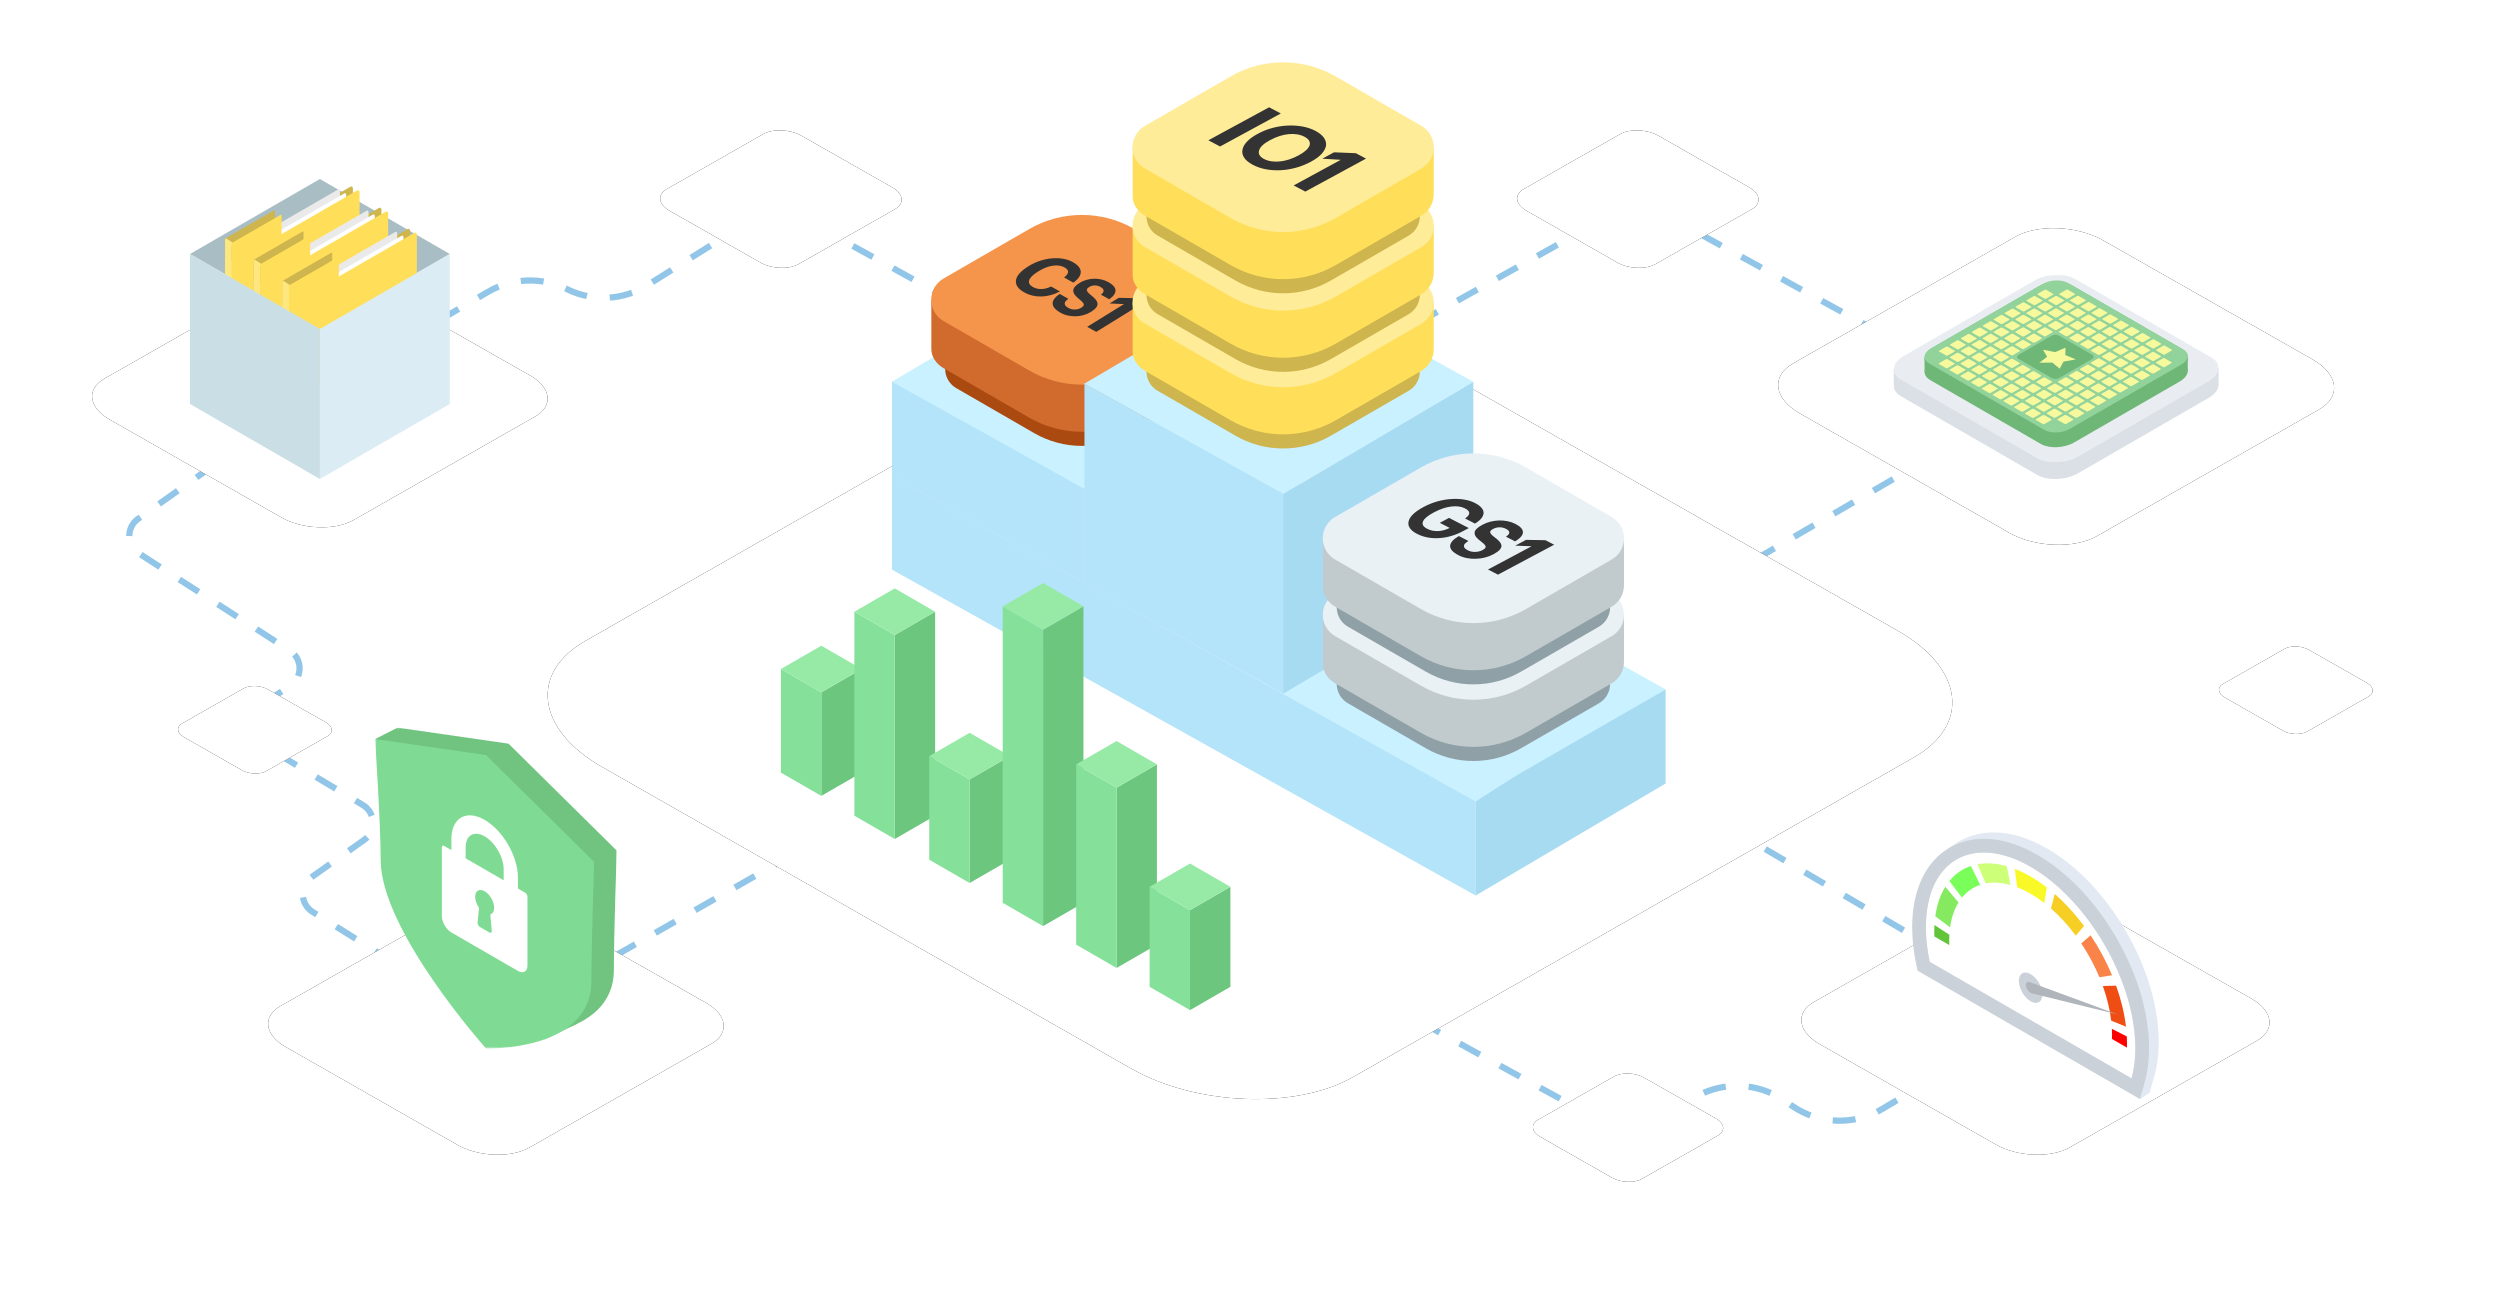 <svg xmlns="http://www.w3.org/2000/svg" xmlns:xlink="http://www.w3.org/1999/xlink" width="1200" height="630" viewBox="0 0 1200 630"><defs><filter id="b" width="164.1%" height="212.5%" x="-32%" y="-56.2%" filterUnits="objectBoundingBox"><feOffset in="SourceAlpha" result="shadowOffsetOuter1"/><feGaussianBlur in="shadowOffsetOuter1" result="shadowBlurOuter1" stdDeviation="24"/><feColorMatrix in="shadowBlurOuter1" values="0 0 0 0 0.216 0 0 0 0 0.561 0 0 0 0 0.749 0 0 0 0.15 0"/></filter><filter id="d" width="154%" height="194.7%" x="-27%" y="-47.4%" filterUnits="objectBoundingBox"><feOffset in="SourceAlpha" result="shadowOffsetOuter1"/><feGaussianBlur in="shadowOffsetOuter1" result="shadowBlurOuter1" stdDeviation="24"/><feColorMatrix in="shadowBlurOuter1" values="0 0 0 0 0.216 0 0 0 0 0.561 0 0 0 0 0.749 0 0 0 0.15 0"/></filter><filter id="h" width="224.3%" height="318.2%" x="-62.1%" y="-109.1%" filterUnits="objectBoundingBox"><feOffset in="SourceAlpha" result="shadowOffsetOuter1"/><feGaussianBlur in="shadowOffsetOuter1" result="shadowBlurOuter1" stdDeviation="24"/><feColorMatrix in="shadowBlurOuter1" values="0 0 0 0 0.216 0 0 0 0 0.561 0 0 0 0 0.749 0 0 0 0.15 0"/></filter><filter id="j" width="224.3%" height="318.2%" x="-62.1%" y="-109.1%" filterUnits="objectBoundingBox"><feOffset in="SourceAlpha" result="shadowOffsetOuter1"/><feGaussianBlur in="shadowOffsetOuter1" result="shadowBlurOuter1" stdDeviation="24"/><feColorMatrix in="shadowBlurOuter1" values="0 0 0 0 0.216 0 0 0 0 0.561 0 0 0 0 0.749 0 0 0 0.15 0"/></filter><filter id="l" width="165.8%" height="215.6%" x="-32.9%" y="-57.8%" filterUnits="objectBoundingBox"><feOffset in="SourceAlpha" result="shadowOffsetOuter1"/><feGaussianBlur in="shadowOffsetOuter1" result="shadowBlurOuter1" stdDeviation="24"/><feColorMatrix in="shadowBlurOuter1" values="0 0 0 0 0.216 0 0 0 0 0.561 0 0 0 0 0.749 0 0 0 0.15 0"/></filter><filter id="n" width="165.8%" height="215.6%" x="-32.9%" y="-57.8%" filterUnits="objectBoundingBox"><feOffset in="SourceAlpha" result="shadowOffsetOuter1"/><feGaussianBlur in="shadowOffsetOuter1" result="shadowBlurOuter1" stdDeviation="24"/><feColorMatrix in="shadowBlurOuter1" values="0 0 0 0 0.216 0 0 0 0 0.561 0 0 0 0 0.749 0 0 0 0.15 0"/></filter><filter id="p" width="121.4%" height="137.5%" x="-10.7%" y="-18.8%" filterUnits="objectBoundingBox"><feOffset in="SourceAlpha" result="shadowOffsetOuter1"/><feGaussianBlur in="shadowOffsetOuter1" result="shadowBlurOuter1" stdDeviation="24"/><feColorMatrix in="shadowBlurOuter1" values="0 0 0 0 0.216 0 0 0 0 0.561 0 0 0 0 0.749 0 0 0 0.15 0"/></filter><filter id="r" width="257.7%" height="376.9%" x="-78.9%" y="-138.5%" filterUnits="objectBoundingBox"><feOffset in="SourceAlpha" result="shadowOffsetOuter1"/><feGaussianBlur in="shadowOffsetOuter1" result="shadowBlurOuter1" stdDeviation="24"/><feColorMatrix in="shadowBlurOuter1" values="0 0 0 0 0.216 0 0 0 0 0.561 0 0 0 0 0.749 0 0 0 0.15 0"/></filter><filter id="t" width="295.3%" height="442.9%" x="-97.6%" y="-171.4%" filterUnits="objectBoundingBox"><feOffset in="SourceAlpha" result="shadowOffsetOuter1"/><feGaussianBlur in="shadowOffsetOuter1" result="shadowBlurOuter1" stdDeviation="24"/><feColorMatrix in="shadowBlurOuter1" values="0 0 0 0 0.216 0 0 0 0 0.561 0 0 0 0 0.749 0 0 0 0.15 0"/></filter><filter id="v" width="295.3%" height="442.9%" x="-97.6%" y="-171.4%" filterUnits="objectBoundingBox"><feOffset in="SourceAlpha" result="shadowOffsetOuter1"/><feGaussianBlur in="shadowOffsetOuter1" result="shadowBlurOuter1" stdDeviation="24"/><feColorMatrix in="shadowBlurOuter1" values="0 0 0 0 0.216 0 0 0 0 0.561 0 0 0 0 0.749 0 0 0 0.15 0"/></filter><path id="a" d="M873.334,501.122 L957.918,549.335 C968.279,555.306 984.34,555.954 993.458,550.768 L1083.257,499.587 C1092.341,494.4 1091.201,485.358 1080.701,479.353 L996.014,431.209 C985.479,425.237 969.592,424.589 960.474,429.776 L870.674,480.957 C861.729,486.075 862.834,495.117 873.334,501.122 Z"/><path id="c" d="M863.824,198.396 L964.267,255.649 C976.572,262.739 995.643,263.509 1006.471,257.35 L1113.108,196.573 C1123.894,190.414 1122.541,179.677 1110.073,172.545 L1009.506,115.374 C996.997,108.283 978.13,107.513 967.302,113.672 L860.666,174.45 C850.043,180.528 851.355,191.265 863.824,198.396 Z"/><path id="g" d="M321.376,101.164 L364.99,126.023 C370.332,129.102 378.614,129.436 383.315,126.762 L429.618,100.372 C434.302,97.698 433.714,93.035 428.3,89.939 L384.633,65.115 C379.201,62.036 371.009,61.701 366.308,64.376 L320.005,90.766 C315.392,93.405 315.962,98.067 321.376,101.164 Z"/><path id="i" d="M732.71,101.164 L776.324,126.023 C781.666,129.102 789.948,129.436 794.649,126.762 L840.952,100.372 C845.636,97.698 845.048,93.035 839.634,89.939 L795.967,65.115 C790.535,62.036 782.343,61.701 777.642,64.376 L731.339,90.766 C726.726,93.405 727.296,98.067 732.71,101.164 Z"/><path id="k" d="M52.655,201.401 L134.958,248.314 C145.04,254.124 160.668,254.755 169.54,249.708 L256.918,199.907 C265.757,194.861 264.648,186.062 254.431,180.219 L172.027,133.373 C161.777,127.563 146.317,126.932 137.445,131.978 L50.067,181.78 C41.363,186.76 42.438,195.558 52.655,201.401 Z"/><path id="m" d="M137.153,502.555 L219.456,549.468 C229.538,555.278 245.165,555.909 254.038,550.862 L341.416,501.061 C350.254,496.015 349.145,487.216 338.929,481.373 L256.525,434.527 C246.274,428.717 230.815,428.086 221.943,433.132 L134.565,482.933 C125.861,487.914 126.936,496.712 137.153,502.555 Z"/><path id="o" d="M288.953,368.119 L542.706,512.757 C573.79,530.671 621.971,532.616 649.325,517.057 L918.723,363.513 C945.974,347.954 942.554,320.828 911.056,302.812 L656.992,158.379 C625.39,140.466 577.727,138.521 550.373,154.08 L280.975,307.623 C254.139,322.978 257.454,350.104 288.953,368.119 Z"/><path id="q" d="M739.346,545.68 L773.708,565.266 C777.917,567.692 784.442,567.955 788.146,565.848 L824.627,545.056 C828.317,542.949 827.854,539.276 823.589,536.836 L789.184,517.277 C784.905,514.852 778.45,514.588 774.746,516.695 L738.265,537.487 C734.631,539.567 735.08,543.24 739.346,545.68 Z"/><path id="s" d="M1067.982,334.856 L1095.736,350.676 C1099.136,352.635 1104.405,352.848 1107.397,351.146 L1136.863,334.352 C1139.843,332.65 1139.469,329.683 1136.024,327.713 L1108.236,311.915 C1104.779,309.956 1099.566,309.743 1096.574,311.445 L1067.109,328.239 C1064.174,329.918 1064.536,332.885 1067.982,334.856 Z"/><path id="u" d="M88.335,353.856 L116.09,369.676 C119.489,371.635 124.759,371.848 127.751,370.146 L157.216,353.352 C160.197,351.65 159.823,348.683 156.378,346.713 L128.59,330.915 C125.133,328.956 119.92,328.743 116.928,330.445 L87.463,347.239 C84.528,348.918 84.89,351.885 88.335,353.856 Z"/><polygon id="e" points="0 0 155.904 0 155.904 90.011 0 90.011"/><polygon id="w" points="0 0 105.214 0 105.214 148.519 0 148.519"/><polygon id="y" points="0 0 17.31 0 17.31 13.886 0 13.886"/><polygon id="A" points="0 0 105.212 0 105.212 148.52 0 148.52"/></defs><g fill="none" fill-rule="evenodd"><rect width="1200" height="630" fill="#FFF"/><path stroke="#91C6E8" stroke-dasharray="11" stroke-width="3" d="M153.609,187.053 L234.298,140.066 C245.848,133.34 259.994,132.827 272.001,138.699 L272.483,138.935 C284.731,144.925 299.205,144.157 310.751,136.905 L362.904,104.147 C369.072,100.273 376.857,100.058 383.229,103.585 L568.999,206.422 C575.049,209.772 582.401,209.758 588.439,206.385 L776.503,101.336 C782.518,97.976 789.84,97.949 795.88,101.265 L921.252,170.083 C935.776,178.055 941.087,196.293 933.114,210.817 C930.492,215.594 926.619,219.567 921.909,222.308 L726.06,336.323 L726.06,336.323 L937.348,460.425 C951.635,468.816 956.414,487.2 948.022,501.487 C945.46,505.85 941.835,509.494 937.486,512.08 L903.438,532.322 C890.14,540.229 873.475,539.758 860.645,531.112 L856.107,528.055 C843.418,519.505 826.963,518.942 813.72,526.606 L791.225,539.625 C785.167,543.13 777.718,543.214 771.583,539.846 L466.232,372.227 C460.136,368.881 452.739,368.941 446.698,372.388 L247.404,486.08 C241.015,489.725 233.141,489.568 226.901,485.672 L150.038,437.679 C145.353,434.754 143.927,428.586 146.852,423.901 C147.553,422.777 148.472,421.804 149.553,421.038 L174.803,403.147 C179.31,399.954 180.375,393.712 177.182,389.206 C176.382,388.077 175.356,387.126 174.17,386.414 L124.198,356.409 C119.464,353.565 117.93,347.422 120.773,342.687 C121.53,341.427 122.555,340.349 123.776,339.53 L139.364,329.076 C143.951,326 145.176,319.788 142.1,315.201 C141.34,314.069 140.357,313.103 139.211,312.365 L66.656,265.617 C62.013,262.626 60.674,256.437 63.666,251.795 C64.356,250.724 65.244,249.795 66.283,249.057 L153.609,187.053 L153.609,187.053 Z"/><use xlink:href="#a" fill="#000" filter="url(#b)"/><use xlink:href="#a" fill="#FFF"/><use xlink:href="#c" fill="#000" filter="url(#d)"/><use xlink:href="#c" fill="#FFF"/><g transform="translate(908.959 131.921)"><path fill="#DAE0E5" d="M155.961,52.42 L155.975,44.709 L151.241,46.961 L87.114,9.938 C82.111,7.049 73.291,7.414 67.514,10.75 L5.223,46.713 L0,45.068 L0.072,53.553 C0.157,55.316 1.267,56.989 3.442,58.245 L68.924,96.052 C73.927,98.94 82.746,98.575 88.524,95.239 L151.189,59.06 C154.199,57.322 155.798,55.108 155.946,52.976 L155.96,52.978 L155.961,52.619 C155.96,52.552 155.965,52.486 155.961,52.42"/><g transform="translate(.067)"><mask id="f" fill="#fff"><use xlink:href="#e"/></mask><path fill="#E9EDF2" d="M68.857,88.062 L3.375,50.257 C-1.628,47.368 -0.995,42.275 4.782,38.94 L67.448,2.76 C73.224,-0.575 82.044,-0.941 87.047,1.948 L152.529,39.754 C157.532,42.643 156.898,47.735 151.122,51.07 L88.457,87.25 C82.679,90.585 73.86,90.951 68.857,88.062" mask="url(#f)"/></g><polygon fill="#6EB776" points="141.178 39.58 141.165 46.281 130.494 44.663"/><polygon fill="#6EB776" points="14.798 39.871 14.856 46.746 22.181 42.197"/><path fill="#6EB776" d="M70.644,81.181 L17.587,50.549 C15.823,49.53 14.925,48.176 14.856,46.746 C14.767,44.889 16.081,42.907 18.726,41.38 L69.502,12.065 C74.182,9.362 81.329,9.065 85.382,11.407 L138.439,42.039 C142.493,44.379 141.98,48.505 137.299,51.208 L86.525,80.523 C81.843,83.224 74.698,83.521 70.644,81.181"/><path fill="#6EB776" d="M70.644,74.708 L17.587,44.075 C13.532,41.734 14.046,37.609 18.726,34.907 L69.502,5.592 C74.182,2.889 81.329,2.592 85.382,4.934 L138.439,35.566 C142.493,37.906 141.98,42.032 137.299,44.735 L86.525,74.05 C81.843,76.751 74.698,77.048 70.644,74.708"/><path fill="#92D39C" d="M72.278,74.431 L16.916,42.468 C13.776,40.655 14.173,37.458 17.8,35.364 L71.393,4.422 C75.02,2.329 80.556,2.099 83.698,3.912 L139.059,35.876 C142.201,37.688 141.803,40.886 138.176,42.98 L84.583,73.922 C80.956,76.015 75.419,76.244 72.278,74.431"/><path fill="#F7F99D" d="M82.904 11.414 79.551 9.479C79.362 9.37 79.385 9.175 79.605 9.048L82.85 7.175C83.07 7.048 83.405 7.034 83.595 7.145L86.947 9.08C87.138 9.19 87.113 9.383 86.894 9.51L83.649 11.384C83.429 11.51 83.094 11.524 82.904 11.414M88.072 14.398 84.719 12.463C84.53 12.354 84.553 12.159 84.773 12.032L88.018 10.159C88.238 10.032 88.573 10.018 88.763 10.129L92.115 12.064C92.306 12.173 92.281 12.366 92.062 12.494L88.817 14.368C88.597 14.494 88.263 14.508 88.072 14.398M93.24 17.382 89.887 15.447C89.698 15.337 89.721 15.143 89.942 15.016L93.186 13.143C93.406 13.016 93.741 13.002 93.931 13.112L97.283 15.048C97.474 15.157 97.449 15.35 97.231 15.477L93.985 17.351C93.765 17.477 93.431 17.491 93.24 17.382M98.408 20.366 95.055 18.431C94.866 18.321 94.89 18.127 95.11 18L98.354 16.127C98.574 16 98.91 15.986 99.099 16.096L102.452 18.032C102.642 18.141 102.618 18.334 102.399 18.461L99.153 20.335C98.933 20.461 98.599 20.475 98.408 20.366M103.576 23.35 100.224 21.414C100.034 21.305 100.058 21.111 100.278 20.984L103.522 19.111C103.742 18.984 104.078 18.969 104.267 19.08L107.62 21.015C107.811 21.125 107.786 21.318 107.567 21.445L104.321 23.319C104.101 23.445 103.767 23.459 103.576 23.35M108.744 26.334 105.392 24.398C105.202 24.289 105.226 24.095 105.446 23.967L108.69 22.095C108.91 21.967 109.246 21.953 109.435 22.064L112.788 23.999C112.979 24.109 112.954 24.302 112.735 24.429L109.49 26.303C109.269 26.429 108.935 26.443 108.744 26.334M113.912 29.317 110.56 27.382C110.37 27.273 110.394 27.078 110.614 26.951L113.858 25.078C114.078 24.951 114.414 24.937 114.603 25.048L117.956 26.983C118.147 27.092 118.122 27.285 117.903 27.413L114.658 29.287C114.437 29.413 114.103 29.427 113.912 29.317M119.081 32.301 115.728 30.366C115.538 30.256 115.562 30.062 115.782 29.935L119.026 28.062C119.247 27.935 119.582 27.921 119.772 28.032L123.124 29.967C123.315 30.076 123.29 30.269 123.071 30.396L119.826 32.271C119.606 32.396 119.271 32.411 119.081 32.301M124.249 35.285 120.896 33.35C120.707 33.24 120.73 33.046 120.95 32.919L124.195 31.046C124.415 30.919 124.75 30.905 124.94 31.015L128.292 32.951C128.483 33.06 128.458 33.253 128.239 33.38L124.994 35.254C124.774 35.38 124.439 35.394 124.249 35.285M129.417 38.269 126.064 36.334C125.875 36.224 125.898 36.03 126.118 35.903L129.363 34.03C129.583 33.903 129.918 33.889 130.108 33.999L133.46 35.934C133.651 36.044 133.626 36.237 133.407 36.364L130.162 38.238C129.942 38.364 129.607 38.378 129.417 38.269M72.484 11.463 69.132 9.527C68.942 9.418 68.966 9.224 69.186 9.096L72.43 7.224C72.65 7.096 72.986 7.082 73.175 7.193L76.528 9.128C76.718 9.238 76.694 9.431 76.475 9.558L73.229 11.432C73.009 11.558 72.675 11.572 72.484 11.463M77.652 14.446 74.3 12.511C74.11 12.402 74.134 12.207 74.354 12.08L77.598 10.207C77.818 10.08 78.154 10.066 78.343 10.177L81.696 12.112C81.887 12.221 81.862 12.414 81.643 12.542L78.397 14.416C78.177 14.542 77.843 14.556 77.652 14.446M82.82 17.43 79.468 15.495C79.278 15.385 79.302 15.191 79.522 15.064L82.766 13.191C82.986 13.064 83.322 13.05 83.511 13.161L86.864 15.096C87.055 15.205 87.03 15.398 86.811 15.525L83.566 17.4C83.345 17.525 83.011 17.54 82.82 17.43M87.988 20.414 84.636 18.479C84.446 18.369 84.47 18.175 84.69 18.048L87.934 16.175C88.154 16.048 88.49 16.034 88.679 16.144L92.032 18.08C92.223 18.189 92.198 18.382 91.979 18.509L88.734 20.383C88.514 20.509 88.179 20.523 87.988 20.414M93.157 23.398 89.804 21.463C89.615 21.353 89.638 21.159 89.858 21.032L93.102 19.159C93.323 19.032 93.658 19.018 93.848 19.128L97.2 21.063C97.391 21.173 97.366 21.366 97.147 21.493L93.902 23.367C93.682 23.493 93.347 23.507 93.157 23.398M98.325 26.382 94.972 24.446C94.783 24.337 94.806 24.143 95.026 24.015L98.271 22.143C98.491 22.015 98.826 22.001 99.016 22.112L102.368 24.047C102.559 24.157 102.534 24.35 102.315 24.477L99.07 26.351C98.85 26.477 98.515 26.491 98.325 26.382M103.493 29.365 100.14 27.43C99.951 27.321 99.974 27.126 100.195 26.999L103.439 25.126C103.659 24.999 103.994 24.985 104.184 25.096L107.536 27.031C107.727 27.141 107.702 27.334 107.484 27.461L104.238 29.335C104.018 29.461 103.684 29.475 103.493 29.365M108.661 32.349 105.308 30.414C105.119 30.304 105.142 30.11 105.363 29.983L108.607 28.11C108.827 27.983 109.162 27.969 109.352 28.08L112.705 30.015C112.895 30.124 112.871 30.317 112.652 30.445L109.406 32.319C109.186 32.445 108.852 32.459 108.661 32.349M113.829 35.333 110.477 33.398C110.287 33.288 110.311 33.094 110.531 32.967L113.775 31.094C113.995 30.967 114.331 30.953 114.52 31.063L117.873 32.999C118.063 33.108 118.039 33.301 117.82 33.428L114.574 35.302C114.354 35.428 114.02 35.443 113.829 35.333M118.997 38.317 115.645 36.382C115.455 36.272 115.479 36.078 115.699 35.951L118.943 34.078C119.163 33.951 119.499 33.937 119.688 34.047L123.041 35.982C123.231 36.092 123.207 36.285 122.988 36.412L119.742 38.286C119.522 38.412 119.188 38.426 118.997 38.317M124.165 41.301 120.813 39.365C120.623 39.256 120.647 39.062 120.867 38.935L124.111 37.062C124.331 36.935 124.667 36.92 124.856 37.031L128.209 38.966C128.4 39.076 128.375 39.269 128.156 39.396L124.91 41.27C124.69 41.396 124.356 41.41 124.165 41.301M129.333 44.284 125.981 42.349C125.791 42.24 125.815 42.045 126.035 41.918L129.279 40.045C129.499 39.918 129.835 39.904 130.024 40.015L133.377 41.95C133.568 42.06 133.543 42.253 133.324 42.38L130.079 44.254C129.858 44.38 129.524 44.394 129.333 44.284M67.233 14.494 63.88 12.559C63.691 12.45 63.714 12.255 63.934 12.128L67.179 10.255C67.399 10.128 67.734 10.114 67.924 10.225L71.276 12.16C71.467 12.27 71.442 12.463 71.223 12.59L67.978 14.464C67.758 14.59 67.423 14.604 67.233 14.494M72.401 17.478 69.048 15.543C68.859 15.434 68.882 15.239 69.102 15.112L72.347 13.239C72.567 13.112 72.902 13.098 73.092 13.209L76.444 15.144C76.635 15.253 76.61 15.447 76.391 15.574L73.146 17.448C72.926 17.574 72.592 17.588 72.401 17.478M77.569 20.462 74.216 18.527C74.027 18.417 74.05 18.223 74.271 18.096L77.515 16.223C77.735 16.096 78.07 16.082 78.26 16.192L81.613 18.128C81.803 18.237 81.778 18.43 81.56 18.557L78.314 20.431C78.094 20.557 77.76 20.572 77.569 20.462M82.737 23.446 79.384 21.511C79.195 21.401 79.219 21.207 79.439 21.08L82.683 19.207C82.903 19.08 83.239 19.066 83.428 19.176L86.781 21.112C86.971 21.221 86.947 21.414 86.728 21.541L83.482 23.415C83.262 23.541 82.928 23.555 82.737 23.446M87.905 26.43 84.553 24.494C84.363 24.385 84.387 24.191 84.607 24.064L87.851 22.191C88.071 22.064 88.407 22.049 88.596 22.16L91.949 24.095C92.139 24.205 92.115 24.398 91.896 24.525L88.65 26.399C88.43 26.525 88.096 26.539 87.905 26.43M93.073 29.414 89.721 27.478C89.531 27.369 89.555 27.175 89.775 27.047L93.019 25.175C93.239 25.047 93.575 25.033 93.764 25.144L97.117 27.079C97.308 27.189 97.283 27.382 97.064 27.509L93.818 29.383C93.598 29.509 93.264 29.523 93.073 29.414M98.241 32.397 94.889 30.462C94.699 30.353 94.723 30.158 94.943 30.031L98.187 28.158C98.407 28.031 98.743 28.017 98.932 28.128L102.285 30.063C102.476 30.172 102.451 30.366 102.232 30.493L98.987 32.367C98.766 32.493 98.432 32.507 98.241 32.397M103.409 35.381 100.057 33.446C99.867 33.336 99.891 33.142 100.111 33.015L103.355 31.142C103.575 31.015 103.911 31.001 104.1 31.112L107.453 33.047C107.644 33.156 107.619 33.349 107.4 33.477L104.155 35.351C103.934 35.477 103.6 35.491 103.409 35.381M108.578 38.365 105.225 36.43C105.036 36.32 105.059 36.126 105.279 35.999L108.524 34.126C108.744 33.999 109.079 33.985 109.269 34.095L112.621 36.031C112.812 36.14 112.787 36.333 112.568 36.46L109.323 38.334C109.103 38.46 108.768 38.474 108.578 38.365M113.746 41.349 110.393 39.414C110.204 39.304 110.227 39.11 110.447 38.983L113.692 37.11C113.912 36.983 114.247 36.969 114.437 37.079L117.789 39.014C117.98 39.124 117.955 39.317 117.736 39.444L114.491 41.318C114.271 41.444 113.936 41.458 113.746 41.349M118.914 44.333 115.561 42.397C115.372 42.288 115.395 42.094 115.615 41.966L118.86 40.094C119.08 39.966 119.415 39.952 119.605 40.063L122.957 41.998C123.148 42.108 123.123 42.301 122.904 42.428L119.659 44.302C119.439 44.428 119.105 44.442 118.914 44.333M124.082 47.316 120.729 45.381C120.54 45.272 120.563 45.077 120.784 44.95L124.028 43.077C124.248 42.95 124.583 42.936 124.773 43.047L128.126 44.982C128.316 45.092 128.292 45.285 128.073 45.412L124.827 47.286C124.607 47.412 124.273 47.426 124.082 47.316M61.981 17.526 58.629 15.591C58.439 15.482 58.463 15.287 58.683 15.16L61.927 13.287C62.147 13.16 62.483 13.146 62.672 13.257L66.025 15.192C66.215 15.301 66.191 15.495 65.972 15.622L62.726 17.496C62.506 17.622 62.172 17.636 61.981 17.526M67.149 20.51 63.797 18.575C63.607 18.465 63.631 18.271 63.851 18.144L67.095 16.271C67.315 16.144 67.651 16.13 67.84 16.241L71.193 18.176C71.384 18.285 71.359 18.478 71.14 18.606L67.895 20.48C67.674 20.606 67.34 20.62 67.149 20.51M72.318 23.494 68.965 21.559C68.775 21.449 68.799 21.255 69.019 21.128L72.263 19.255C72.483 19.128 72.819 19.114 73.009 19.224L76.361 21.16C76.552 21.269 76.527 21.462 76.308 21.589L73.063 23.463C72.843 23.589 72.508 23.604 72.318 23.494M77.486 26.478 74.133 24.543C73.944 24.433 73.967 24.239 74.187 24.112L77.431 22.239C77.652 22.112 77.987 22.098 78.177 22.208L81.529 24.144C81.72 24.253 81.695 24.446 81.476 24.573L78.231 26.447C78.011 26.573 77.676 26.587 77.486 26.478M82.654 29.462 79.301 27.526C79.112 27.417 79.135 27.223 79.355 27.095L82.6 25.223C82.82 25.095 83.155 25.081 83.345 25.192L86.697 27.127C86.888 27.237 86.863 27.43 86.644 27.557L83.399 29.431C83.179 29.557 82.844 29.571 82.654 29.462M87.822 32.445 84.469 30.51C84.28 30.401 84.303 30.206 84.523 30.079L87.768 28.206C87.988 28.079 88.323 28.065 88.513 28.176L91.865 30.111C92.056 30.221 92.031 30.414 91.812 30.541L88.567 32.415C88.347 32.541 88.013 32.555 87.822 32.445M92.99 35.429 89.637 33.494C89.448 33.384 89.471 33.19 89.692 33.063L92.936 31.19C93.156 31.063 93.491 31.049 93.681 31.16L97.033 33.095C97.224 33.204 97.199 33.397 96.98 33.525L93.735 35.399C93.515 35.525 93.181 35.539 92.99 35.429M98.158 38.413 94.805 36.478C94.616 36.368 94.639 36.174 94.86 36.047L98.104 34.174C98.324 34.047 98.659 34.033 98.849 34.144L102.202 36.079C102.392 36.188 102.368 36.381 102.149 36.508L98.903 38.382C98.683 38.508 98.349 38.523 98.158 38.413M103.326 41.397 99.974 39.462C99.784 39.352 99.808 39.158 100.028 39.031L103.272 37.158C103.492 37.031 103.828 37.017 104.017 37.127L107.37 39.063C107.56 39.172 107.536 39.365 107.317 39.492L104.071 41.366C103.851 41.492 103.517 41.506 103.326 41.397M108.494 44.381 105.142 42.445C104.952 42.336 104.976 42.142 105.196 42.015L108.44 40.142C108.66 40.015 108.996 40 109.185 40.111L112.538 42.046C112.729 42.156 112.704 42.349 112.485 42.476L109.239 44.35C109.019 44.476 108.685 44.49 108.494 44.381M113.662 47.364 110.31 45.429C110.12 45.32 110.144 45.126 110.364 44.998L113.608 43.126C113.828 42.998 114.164 42.984 114.353 43.095L117.706 45.03C117.897 45.14 117.872 45.333 117.653 45.46L114.408 47.334C114.187 47.46 113.853 47.474 113.662 47.364M118.831 50.348 115.478 48.413C115.288 48.304 115.312 48.109 115.532 47.982L118.776 46.109C118.997 45.982 119.332 45.968 119.522 46.079L122.874 48.014C123.065 48.124 123.04 48.317 122.821 48.444L119.576 50.318C119.356 50.444 119.021 50.458 118.831 50.348M56.73 20.558 53.377 18.623C53.188 18.514 53.211 18.319 53.431 18.192L56.676 16.319C56.896 16.192 57.231 16.178 57.421 16.289L60.773 18.224C60.964 18.333 60.939 18.527 60.72 18.654L57.475 20.528C57.255 20.654 56.92 20.668 56.73 20.558M61.898 23.542 58.545 21.607C58.356 21.497 58.379 21.303 58.599 21.176L61.844 19.303C62.064 19.176 62.399 19.162 62.589 19.273L65.941 21.208C66.132 21.317 66.107 21.51 65.888 21.637L62.643 23.511C62.423 23.637 62.089 23.652 61.898 23.542M67.066 26.526 63.713 24.591C63.524 24.481 63.547 24.287 63.768 24.16L67.012 22.287C67.232 22.16 67.567 22.146 67.757 22.256L71.11 24.192C71.3 24.301 71.275 24.494 71.057 24.621L67.811 26.495C67.591 26.621 67.257 26.635 67.066 26.526M72.234 29.51 68.882 27.574C68.692 27.465 68.716 27.271 68.936 27.144L72.18 25.271C72.4 25.144 72.736 25.129 72.925 25.24L76.278 27.175C76.468 27.285 76.444 27.478 76.225 27.605L72.979 29.479C72.759 29.605 72.425 29.619 72.234 29.51M98.075 44.429 94.722 42.494C94.533 42.384 94.556 42.19 94.776 42.063L98.021 40.19C98.241 40.063 98.576 40.049 98.766 40.159L102.118 42.095C102.309 42.204 102.284 42.397 102.065 42.524L98.82 44.398C98.6 44.524 98.265 44.538 98.075 44.429M103.243 47.413 99.89 45.477C99.701 45.368 99.724 45.174 99.944 45.047L103.189 43.174C103.409 43.047 103.744 43.032 103.934 43.143L107.286 45.078C107.477 45.188 107.452 45.381 107.233 45.508L103.988 47.382C103.768 47.508 103.433 47.522 103.243 47.413M108.411 50.396 105.058 48.461C104.869 48.352 104.892 48.158 105.113 48.03L108.357 46.158C108.577 46.03 108.912 46.016 109.102 46.127L112.455 48.062C112.645 48.172 112.621 48.365 112.402 48.492L109.156 50.366C108.936 50.492 108.602 50.506 108.411 50.396M113.579 53.38 110.227 51.445C110.037 51.336 110.061 51.141 110.281 51.014L113.525 49.141C113.745 49.014 114.081 49 114.27 49.111L117.623 51.046C117.813 51.155 117.789 51.348 117.57 51.476L114.324 53.35C114.104 53.476 113.77 53.49 113.579 53.38M51.478 23.59 48.126 21.655C47.936 21.546 47.96 21.351 48.18 21.224L51.424 19.351C51.644 19.224 51.98 19.21 52.169 19.321L55.522 21.256C55.713 21.365 55.688 21.558 55.469 21.686L52.223 23.56C52.003 23.686 51.669 23.7 51.478 23.59M56.646 26.574 53.294 24.639C53.104 24.529 53.128 24.335 53.348 24.208L56.592 22.335C56.812 22.208 57.148 22.194 57.337 22.305L60.69 24.24C60.881 24.349 60.856 24.542 60.637 24.669L57.392 26.544C57.171 26.669 56.837 26.684 56.646 26.574M61.815 29.558 58.462 27.623C58.272 27.513 58.296 27.319 58.516 27.192L61.76 25.319C61.98 25.192 62.316 25.178 62.505 25.288L65.858 27.224C66.049 27.333 66.024 27.526 65.805 27.653L62.56 29.527C62.34 29.653 62.005 29.667 61.815 29.558M66.983 32.542 63.63 30.606C63.441 30.497 63.464 30.303 63.684 30.176L66.928 28.303C67.149 28.176 67.484 28.161 67.674 28.272L71.026 30.207C71.217 30.317 71.192 30.51 70.973 30.637L67.728 32.511C67.508 32.637 67.173 32.651 66.983 32.542M77.319 38.509 73.966 36.574C73.777 36.465 73.8 36.27 74.021 36.143L77.265 34.27C77.485 34.143 77.82 34.129 78.01 34.24L81.362 36.175C81.553 36.284 81.528 36.477 81.31 36.605L78.064 38.479C77.844 38.605 77.51 38.619 77.319 38.509M82.487 41.493 79.134 39.558C78.945 39.448 78.968 39.254 79.189 39.127L82.433 37.254C82.653 37.127 82.988 37.113 83.178 37.224L86.531 39.159C86.721 39.268 86.697 39.461 86.478 39.588L83.232 41.463C83.012 41.588 82.678 41.603 82.487 41.493M92.823 47.461 89.471 45.526C89.281 45.416 89.305 45.222 89.525 45.095L92.769 43.222C92.989 43.095 93.325 43.081 93.514 43.191L96.867 45.126C97.057 45.236 97.033 45.429 96.814 45.556L93.568 47.43C93.348 47.556 93.014 47.57 92.823 47.461M97.991 50.445 94.639 48.509C94.449 48.4 94.473 48.206 94.693 48.078L97.937 46.206C98.157 46.078 98.493 46.064 98.682 46.175L102.035 48.11C102.226 48.22 102.201 48.413 101.982 48.54L98.736 50.414C98.516 50.54 98.182 50.554 97.991 50.445M103.159 53.428 99.807 51.493C99.617 51.384 99.641 51.189 99.861 51.062L103.105 49.189C103.325 49.062 103.661 49.048 103.85 49.159L107.203 51.094C107.394 51.204 107.369 51.397 107.15 51.524L103.905 53.398C103.684 53.524 103.35 53.538 103.159 53.428M108.328 56.412 104.975 54.477C104.786 54.367 104.809 54.173 105.029 54.046L108.273 52.173C108.494 52.046 108.829 52.032 109.019 52.143L112.371 54.078C112.562 54.187 112.537 54.38 112.318 54.507L109.073 56.382C108.853 56.507 108.518 56.522 108.328 56.412M46.227 26.622 42.874 24.687C42.685 24.577 42.708 24.383 42.928 24.256L46.173 22.383C46.393 22.256 46.728 22.242 46.918 22.353L50.27 24.288C50.461 24.397 50.436 24.59 50.217 24.717L46.972 26.592C46.752 26.717 46.418 26.732 46.227 26.622M51.395 29.606 48.042 27.671C47.853 27.561 47.876 27.367 48.097 27.24L51.341 25.367C51.561 25.24 51.896 25.226 52.086 25.336L55.439 27.272C55.629 27.381 55.604 27.574 55.386 27.701L52.14 29.575C51.92 29.701 51.586 29.715 51.395 29.606M56.563 32.59 53.21 30.655C53.021 30.545 53.045 30.351 53.265 30.224L56.509 28.351C56.729 28.224 57.065 28.21 57.254 28.32L60.607 30.255C60.797 30.365 60.773 30.558 60.554 30.685L57.308 32.559C57.088 32.685 56.754 32.699 56.563 32.59M61.731 35.574 58.379 33.638C58.189 33.529 58.213 33.335 58.433 33.208L61.677 31.335C61.897 31.208 62.233 31.193 62.422 31.304L65.775 33.239C65.965 33.349 65.941 33.542 65.722 33.669L62.476 35.543C62.256 35.669 61.922 35.683 61.731 35.574M72.067 41.541 68.715 39.606C68.525 39.497 68.549 39.302 68.769 39.175L72.013 37.302C72.233 37.175 72.569 37.161 72.758 37.272L76.111 39.207C76.302 39.316 76.277 39.509 76.058 39.637L72.813 41.511C72.592 41.637 72.258 41.651 72.067 41.541M77.236 44.525 73.883 42.59C73.693 42.48 73.717 42.286 73.937 42.159L77.181 40.286C77.402 40.159 77.737 40.145 77.927 40.255L81.279 42.191C81.47 42.3 81.445 42.493 81.226 42.62L77.981 44.494C77.761 44.62 77.426 44.635 77.236 44.525M87.572 50.493 84.219 48.557C84.03 48.448 84.053 48.254 84.273 48.127L87.518 46.254C87.738 46.127 88.073 46.112 88.263 46.223L91.615 48.158C91.806 48.268 91.781 48.461 91.562 48.588L88.317 50.462C88.097 50.588 87.762 50.602 87.572 50.493M92.74 53.477 89.387 51.541C89.198 51.432 89.221 51.238 89.441 51.11L92.686 49.238C92.906 49.11 93.241 49.096 93.431 49.207L96.783 51.142C96.974 51.252 96.949 51.445 96.73 51.572L93.485 53.446C93.265 53.572 92.931 53.586 92.74 53.477M97.908 56.46 94.555 54.525C94.366 54.416 94.389 54.221 94.61 54.094L97.854 52.221C98.074 52.094 98.409 52.08 98.599 52.191L101.952 54.126C102.142 54.235 102.118 54.429 101.899 54.556L98.653 56.43C98.433 56.556 98.099 56.57 97.908 56.46M103.076 59.444 99.724 57.509C99.534 57.399 99.558 57.205 99.778 57.078L103.022 55.205C103.242 55.078 103.578 55.064 103.767 55.175L107.12 57.11C107.31 57.219 107.286 57.412 107.067 57.54L103.821 59.414C103.601 59.54 103.267 59.554 103.076 59.444M40.975 29.654 37.623 27.719C37.433 27.609 37.457 27.415 37.677 27.288L40.921 25.415C41.141 25.288 41.477 25.274 41.666 25.385L45.019 27.32C45.21 27.429 45.185 27.622 44.966 27.75L41.721 29.624C41.5 29.75 41.166 29.764 40.975 29.654M46.144 32.638 42.791 30.703C42.601 30.593 42.625 30.399 42.845 30.272L46.089 28.399C46.309 28.272 46.645 28.258 46.835 28.368L50.187 30.304C50.378 30.413 50.353 30.606 50.134 30.733L46.889 32.607C46.669 32.733 46.334 32.747 46.144 32.638M51.312 35.622 47.959 33.687C47.77 33.577 47.793 33.383 48.013 33.256L51.257 31.383C51.478 31.256 51.813 31.242 52.003 31.352L55.355 33.287C55.546 33.397 55.521 33.59 55.302 33.717L52.057 35.591C51.837 35.717 51.502 35.731 51.312 35.622M56.48 38.606 53.127 36.67C52.938 36.561 52.961 36.367 53.181 36.239L56.426 34.367C56.646 34.239 56.981 34.225 57.171 34.336L60.523 36.271C60.714 36.381 60.689 36.574 60.47 36.701L57.225 38.575C57.005 38.701 56.67 38.715 56.48 38.606M82.32 53.525 78.968 51.589C78.778 51.48 78.802 51.286 79.022 51.159L82.266 49.286C82.486 49.159 82.822 49.144 83.011 49.255L86.364 51.19C86.555 51.3 86.53 51.493 86.311 51.62L83.065 53.494C82.845 53.62 82.511 53.634 82.32 53.525M87.488 56.508 84.136 54.573C83.946 54.464 83.97 54.269 84.19 54.142L87.434 52.269C87.654 52.142 87.99 52.128 88.179 52.239L91.532 54.174C91.723 54.284 91.698 54.477 91.479 54.604L88.234 56.478C88.013 56.604 87.679 56.618 87.488 56.508M92.657 59.492 89.304 57.557C89.114 57.447 89.138 57.253 89.358 57.126L92.602 55.253C92.823 55.126 93.158 55.112 93.348 55.223L96.7 57.158C96.891 57.267 96.866 57.46 96.647 57.588L93.402 59.462C93.182 59.588 92.847 59.602 92.657 59.492M97.825 62.476 94.472 60.541C94.283 60.431 94.306 60.237 94.526 60.11L97.77 58.237C97.991 58.11 98.326 58.096 98.516 58.206L101.868 60.142C102.059 60.251 102.034 60.444 101.815 60.571L98.57 62.445C98.35 62.571 98.015 62.586 97.825 62.476M35.724 32.686 32.371 30.751C32.182 30.641 32.205 30.447 32.425 30.32L35.67 28.447C35.89 28.32 36.225 28.306 36.415 28.416L39.767 30.352C39.958 30.461 39.933 30.654 39.714 30.781L36.469 32.655C36.249 32.781 35.915 32.796 35.724 32.686M40.892 35.67 37.54 33.735C37.35 33.625 37.374 33.431 37.594 33.304L40.838 31.431C41.058 31.304 41.394 31.29 41.583 31.4L44.936 33.336C45.126 33.445 45.102 33.638 44.883 33.765L41.637 35.639C41.417 35.765 41.083 35.779 40.892 35.67M46.06 38.654 42.708 36.718C42.518 36.609 42.542 36.415 42.762 36.288L46.006 34.415C46.226 34.288 46.562 34.273 46.751 34.384L50.104 36.319C50.294 36.429 50.27 36.622 50.051 36.749L46.805 38.623C46.585 38.749 46.251 38.763 46.06 38.654M51.228 41.637 47.876 39.702C47.686 39.593 47.71 39.398 47.93 39.271L51.174 37.398C51.394 37.271 51.73 37.257 51.919 37.368L55.272 39.303C55.463 39.413 55.438 39.606 55.219 39.733L51.973 41.607C51.753 41.733 51.419 41.747 51.228 41.637M56.396 44.621 53.044 42.686C52.854 42.577 52.878 42.382 53.098 42.255L56.342 40.382C56.562 40.255 56.898 40.241 57.087 40.352L60.44 42.287C60.631 42.396 60.606 42.59 60.387 42.717L57.142 44.591C56.921 44.717 56.587 44.731 56.396 44.621M61.564 47.605 58.212 45.67C58.022 45.56 58.046 45.366 58.266 45.239L61.51 43.366C61.73 43.239 62.066 43.225 62.255 43.336L65.608 45.271C65.799 45.38 65.774 45.573 65.555 45.7L62.31 47.574C62.089 47.7 61.755 47.715 61.564 47.605M66.733 50.589 63.38 48.654C63.19 48.544 63.214 48.35 63.434 48.223L66.678 46.35C66.899 46.223 67.234 46.209 67.424 46.319L70.776 48.255C70.967 48.364 70.942 48.557 70.723 48.684L67.478 50.558C67.258 50.684 66.923 50.698 66.733 50.589M71.901 53.573 68.548 51.637C68.359 51.528 68.382 51.334 68.602 51.207L71.847 49.334C72.067 49.207 72.402 49.192 72.592 49.303L75.944 51.238C76.135 51.348 76.11 51.541 75.891 51.668L72.646 53.542C72.426 53.668 72.091 53.682 71.901 53.573M77.069 56.557 73.716 54.621C73.527 54.512 73.55 54.318 73.77 54.19L77.015 52.318C77.235 52.19 77.57 52.176 77.76 52.287L81.112 54.222C81.303 54.332 81.278 54.525 81.059 54.652L77.814 56.526C77.594 56.652 77.26 56.666 77.069 56.557M82.237 59.54 78.884 57.605C78.695 57.496 78.718 57.301 78.939 57.174L82.183 55.301C82.403 55.174 82.738 55.16 82.928 55.271L86.281 57.206C86.471 57.316 86.447 57.509 86.228 57.636L82.982 59.51C82.762 59.636 82.428 59.65 82.237 59.54M87.405 62.524 84.053 60.589C83.863 60.479 83.887 60.285 84.107 60.158L87.351 58.285C87.571 58.158 87.907 58.144 88.096 58.255L91.449 60.19C91.639 60.299 91.615 60.492 91.396 60.62L88.15 62.494C87.93 62.62 87.596 62.634 87.405 62.524M92.573 65.508 89.221 63.573C89.031 63.463 89.055 63.269 89.275 63.142L92.519 61.269C92.739 61.142 93.075 61.128 93.264 61.238L96.617 63.174C96.807 63.283 96.783 63.476 96.564 63.603L93.318 65.477C93.098 65.603 92.764 65.617 92.573 65.508M30.472 35.718 27.12 33.783C26.93 33.673 26.954 33.479 27.174 33.352L30.418 31.479C30.638 31.352 30.974 31.338 31.163 31.448L34.516 33.384C34.707 33.493 34.682 33.686 34.463 33.813L31.218 35.687C30.997 35.813 30.663 35.827 30.472 35.718M35.641 38.702 32.288 36.767C32.098 36.657 32.122 36.463 32.342 36.336L35.586 34.463C35.806 34.336 36.142 34.322 36.332 34.432L39.684 36.368C39.875 36.477 39.85 36.67 39.631 36.797L36.386 38.671C36.166 38.797 35.831 38.811 35.641 38.702M40.809 41.686 37.456 39.75C37.267 39.641 37.29 39.447 37.51 39.319L40.755 37.447C40.975 37.319 41.31 37.305 41.5 37.416L44.852 39.351C45.043 39.461 45.018 39.654 44.799 39.781L41.554 41.655C41.334 41.781 40.999 41.795 40.809 41.686M45.977 44.669 42.624 42.734C42.435 42.625 42.458 42.431 42.678 42.303L45.923 40.431C46.143 40.303 46.478 40.289 46.668 40.4L50.02 42.335C50.211 42.445 50.186 42.638 49.967 42.765L46.722 44.639C46.502 44.765 46.168 44.779 45.977 44.669M51.145 47.653 47.792 45.718C47.603 45.608 47.626 45.414 47.847 45.287L51.091 43.414C51.311 43.287 51.646 43.273 51.836 43.384L55.188 45.319C55.379 45.428 55.354 45.621 55.136 45.749L51.89 47.623C51.67 47.749 51.336 47.763 51.145 47.653M56.313 50.637 52.96 48.702C52.771 48.592 52.794 48.398 53.015 48.271L56.259 46.398C56.479 46.271 56.815 46.257 57.004 46.368L60.357 48.303C60.547 48.412 60.523 48.605 60.304 48.732L57.058 50.606C56.838 50.732 56.504 50.747 56.313 50.637M61.481 53.621 58.129 51.686C57.939 51.576 57.963 51.382 58.183 51.255L61.427 49.382C61.647 49.255 61.983 49.241 62.172 49.351L65.525 51.287C65.715 51.396 65.691 51.589 65.472 51.716L62.226 53.59C62.006 53.716 61.672 53.73 61.481 53.621M66.649 56.605 63.297 54.669C63.107 54.56 63.131 54.366 63.351 54.239L66.595 52.366C66.815 52.239 67.151 52.225 67.34 52.335L70.693 54.27C70.883 54.38 70.859 54.573 70.64 54.7L67.394 56.574C67.174 56.7 66.84 56.714 66.649 56.605M71.817 59.588 68.465 57.653C68.275 57.544 68.299 57.35 68.519 57.222L71.763 55.35C71.983 55.222 72.319 55.208 72.508 55.319L75.861 57.254C76.052 57.364 76.027 57.557 75.808 57.684L72.563 59.558C72.342 59.684 72.008 59.698 71.817 59.588M76.986 62.572 73.633 60.637C73.443 60.528 73.467 60.333 73.687 60.206L76.931 58.333C77.152 58.206 77.487 58.192 77.677 58.303L81.029 60.238C81.22 60.348 81.195 60.541 80.976 60.668L77.731 62.542C77.511 62.668 77.176 62.682 76.986 62.572M82.154 65.556 78.801 63.621C78.612 63.511 78.635 63.317 78.855 63.19L82.1 61.317C82.32 61.19 82.655 61.176 82.845 61.287L86.197 63.222C86.388 63.331 86.363 63.524 86.144 63.651L82.899 65.526C82.679 65.651 82.344 65.666 82.154 65.556M87.322 68.54 83.969 66.605C83.78 66.495 83.803 66.301 84.023 66.174L87.268 64.301C87.488 64.174 87.823 64.16 88.013 64.27L91.365 66.206C91.556 66.315 91.531 66.508 91.312 66.635L88.067 68.509C87.847 68.635 87.512 68.649 87.322 68.54M25.221 38.75 21.868 36.815C21.679 36.705 21.702 36.511 21.923 36.384L25.167 34.511C25.387 34.384 25.722 34.37 25.912 34.48L29.265 36.416C29.455 36.525 29.431 36.718 29.212 36.845L25.966 38.719C25.746 38.845 25.412 38.859 25.221 38.75M30.389 41.734 27.037 39.798C26.847 39.689 26.871 39.495 27.091 39.368L30.335 37.495C30.555 37.368 30.891 37.354 31.08 37.464L34.433 39.399C34.623 39.509 34.599 39.702 34.38 39.829L31.134 41.703C30.914 41.829 30.58 41.843 30.389 41.734M35.557 44.717 32.205 42.782C32.015 42.673 32.039 42.479 32.259 42.351L35.503 40.479C35.723 40.351 36.059 40.337 36.248 40.448L39.601 42.383C39.791 42.493 39.767 42.686 39.548 42.813L36.302 44.687C36.082 44.813 35.748 44.827 35.557 44.717M40.725 47.701 37.373 45.766C37.183 45.657 37.207 45.462 37.427 45.335L40.671 43.462C40.891 43.335 41.227 43.321 41.416 43.432L44.769 45.367C44.96 45.477 44.935 45.67 44.716 45.797L41.471 47.671C41.25 47.797 40.916 47.811 40.725 47.701M45.893 50.685 42.541 48.75C42.351 48.64 42.375 48.446 42.595 48.319L45.839 46.446C46.059 46.319 46.395 46.305 46.584 46.416L49.937 48.351C50.128 48.46 50.103 48.653 49.884 48.78L46.639 50.655C46.418 50.78 46.084 50.795 45.893 50.685M51.062 53.669 47.709 51.734C47.52 51.624 47.543 51.43 47.763 51.303L51.007 49.43C51.228 49.303 51.563 49.289 51.753 49.399L55.105 51.335C55.296 51.444 55.271 51.637 55.052 51.764L51.807 53.638C51.587 53.764 51.252 53.778 51.062 53.669M56.23 56.653 52.877 54.718C52.688 54.608 52.711 54.414 52.931 54.287L56.176 52.414C56.396 52.287 56.731 52.273 56.921 52.383L60.273 54.318C60.464 54.428 60.439 54.621 60.22 54.748L56.975 56.622C56.755 56.748 56.42 56.762 56.23 56.653M61.398 59.637 58.045 57.701C57.856 57.592 57.879 57.398 58.099 57.271L61.344 55.398C61.564 55.271 61.899 55.256 62.089 55.367L65.441 57.302C65.632 57.412 65.607 57.605 65.388 57.732L62.143 59.606C61.923 59.732 61.588 59.746 61.398 59.637M66.566 62.62 63.213 60.685C63.024 60.576 63.047 60.381 63.267 60.254L66.512 58.381C66.732 58.254 67.067 58.24 67.257 58.351L70.609 60.286C70.8 60.396 70.775 60.589 70.556 60.716L67.311 62.59C67.091 62.716 66.757 62.73 66.566 62.62M71.734 65.604 68.381 63.669C68.192 63.56 68.215 63.365 68.436 63.238L71.68 61.365C71.9 61.238 72.235 61.224 72.425 61.335L75.778 63.27C75.968 63.379 75.944 63.572 75.725 63.7L72.479 65.574C72.259 65.7 71.925 65.714 71.734 65.604M76.902 68.588 73.55 66.653C73.36 66.543 73.384 66.349 73.604 66.222L76.848 64.349C77.068 64.222 77.404 64.208 77.593 64.318L80.946 66.254C81.136 66.363 81.112 66.556 80.893 66.683L77.647 68.557C77.427 68.683 77.093 68.697 76.902 68.588M82.07 71.572 78.718 69.637C78.528 69.527 78.552 69.333 78.772 69.206L82.016 67.333C82.236 67.206 82.572 67.192 82.761 67.302L86.114 69.238C86.305 69.347 86.28 69.54 86.061 69.667L82.815 71.541C82.595 71.667 82.261 71.681 82.07 71.572M25.138 44.766 21.785 42.83C21.596 42.721 21.619 42.527 21.839 42.4L25.083 40.527C25.304 40.4 25.639 40.385 25.829 40.496L29.181 42.431C29.372 42.541 29.347 42.734 29.128 42.861L25.883 44.735C25.663 44.861 25.328 44.875 25.138 44.766M30.306 47.75 26.953 45.814C26.764 45.705 26.787 45.511 27.007 45.383L30.252 43.511C30.472 43.383 30.807 43.369 30.997 43.48L34.349 45.415C34.54 45.525 34.515 45.718 34.296 45.845L31.051 47.719C30.831 47.845 30.496 47.859 30.306 47.75M35.474 50.733 32.121 48.798C31.932 48.689 31.955 48.494 32.175 48.367L35.42 46.494C35.64 46.367 35.975 46.353 36.165 46.464L39.517 48.399C39.708 48.508 39.683 48.701 39.464 48.829L36.219 50.703C35.999 50.829 35.665 50.843 35.474 50.733M40.642 53.717 37.289 51.782C37.1 51.672 37.123 51.478 37.344 51.351L40.588 49.478C40.808 49.351 41.144 49.337 41.333 49.448L44.686 51.383C44.876 51.492 44.852 51.685 44.633 51.812L41.387 53.687C41.167 53.812 40.833 53.827 40.642 53.717M45.81 56.701 42.458 54.766C42.268 54.656 42.292 54.462 42.512 54.335L45.756 52.462C45.976 52.335 46.312 52.321 46.501 52.431L49.854 54.367C50.044 54.476 50.02 54.669 49.801 54.796L46.555 56.67C46.335 56.796 46.001 56.81 45.81 56.701M50.978 59.685 47.626 57.75C47.436 57.64 47.46 57.446 47.68 57.319L50.924 55.446C51.144 55.319 51.48 55.305 51.669 55.415L55.022 57.35C55.212 57.46 55.188 57.653 54.969 57.78L51.723 59.654C51.503 59.78 51.169 59.794 50.978 59.685M56.146 62.669 52.794 60.733C52.604 60.624 52.628 60.43 52.848 60.302L56.092 58.43C56.312 58.302 56.648 58.288 56.837 58.399L60.19 60.334C60.381 60.444 60.356 60.637 60.137 60.764L56.891 62.638C56.671 62.764 56.337 62.778 56.146 62.669M61.314 65.652 57.962 63.717C57.772 63.608 57.796 63.413 58.016 63.286L61.26 61.413C61.48 61.286 61.816 61.272 62.005 61.383L65.358 63.318C65.549 63.428 65.524 63.621 65.305 63.748L62.06 65.622C61.839 65.748 61.505 65.762 61.314 65.652M66.483 68.636 63.13 66.701C62.94 66.591 62.964 66.397 63.184 66.27L66.428 64.397C66.649 64.27 66.984 64.256 67.174 64.367L70.526 66.302C70.717 66.411 70.692 66.604 70.473 66.732L67.228 68.606C67.008 68.732 66.673 68.746 66.483 68.636M71.651 71.62 68.298 69.685C68.109 69.575 68.132 69.381 68.352 69.254L71.596 67.381C71.817 67.254 72.152 67.24 72.342 67.35L75.694 69.286C75.885 69.395 75.86 69.588 75.641 69.715L72.396 71.589C72.176 71.715 71.841 71.73 71.651 71.62"/><path fill="#6EB776" d="M75.971,49.621 L59.889,40.336 C58.977,39.809 59.092,38.881 60.146,38.272 L75.715,29.283 C76.768,28.675 78.376,28.609 79.289,29.135 L95.371,38.42 C96.283,38.948 96.168,39.877 95.114,40.484 L79.546,49.473 C78.493,50.081 76.884,50.148 75.971,49.621"/><path fill="#6EB776" d="M79.009,47.894 L92.379,40.174 C93.138,39.736 93.042,38.964 92.166,38.459 L79.223,30.985 C78.347,30.48 77.01,30.425 76.251,30.863 L62.881,38.582 C62.121,39.02 62.218,39.791 63.094,40.298 L76.038,47.77 C76.914,48.276 78.251,48.332 79.009,47.894"/><polygon fill="#F7F99D" points="71.683 35.945 73.666 39.321 69.973 42.178 76.147 42.132 79.712 45.042 81.545 41.639 87.441 40.58 82.4 38.522 82.479 34.957 77.53 37.089"/></g><use xlink:href="#g" fill="#000" filter="url(#h)"/><use xlink:href="#g" fill="#FFF"/><use xlink:href="#i" fill="#000" filter="url(#j)"/><use xlink:href="#i" fill="#FFF"/><use xlink:href="#k" fill="#000" filter="url(#l)"/><use xlink:href="#k" fill="#FFF"/><use xlink:href="#m" fill="#000" filter="url(#n)"/><use xlink:href="#m" fill="#FFF"/><use xlink:href="#o" fill="#000" filter="url(#p)"/><use xlink:href="#o" fill="#FFF"/><g transform="matrix(-1 0 0 1 799.493 29.921)"><g transform="translate(0 73.244)"><g transform="translate(0 71.327)"><polygon fill="#CAF1FF" points=".003 156.401 91.318 210.24 371.447 53.839 280.131 0"/><polygon fill="#A7DBF2" points="0 201.59 91.316 255.429 91.316 210.242 71.914 197.925 0 156.403"/><polygon fill="#B4E4F9" points="371.344 98.941 91.21 255.347 91.21 210.16 371.344 53.757"/></g><g transform="translate(187.736)"><polygon fill="#CAF1FF" points=".003 77.795 91.318 131.634 183.711 80.08 92.395 26.241"/><g transform="translate(20.188)"><path fill="#AA4A11" d="M49.408,43.087 L12.034,64.666 C6.927,67.614 5.177,74.145 8.126,79.252 C9.063,80.876 10.411,82.224 12.034,83.161 L49.406,104.737 C63.565,112.912 81.01,112.912 95.169,104.737 L132.544,83.159 C137.652,80.211 139.402,73.68 136.453,68.573 C135.516,66.949 134.168,65.601 132.545,64.664 L95.173,43.087 C81.013,34.912 63.568,34.912 49.408,43.087 Z"/><path fill="#D16A2D" d="M47.073,29.383 L0,40.727 C0,52.915 0.002,60.341 0.005,63.007 C0.008,65.119 0.445,67.274 1.579,69.239 C2.611,71.027 4.097,72.513 5.886,73.546 L47.071,97.324 C62.675,106.332 81.9,106.333 97.504,97.324 L138.693,73.544 C142.128,71.561 144.528,68.113 144.528,64.438 C144.528,62.885 144.528,54.981 144.528,40.727 L97.508,29.383 C81.903,20.374 62.678,20.374 47.073,29.383 Z"/><path fill="#F5954B" d="M47.073,6.757 L5.886,30.537 C0.257,33.787 -1.671,40.984 1.579,46.612 C2.611,48.401 4.097,49.887 5.886,50.92 L47.071,74.697 C62.675,83.706 81.9,83.706 97.504,74.698 L138.693,50.918 C144.321,47.668 146.25,40.471 143,34.843 C141.968,33.054 140.482,31.568 138.693,30.535 L97.508,6.757 C81.903,-2.252 62.678,-2.252 47.073,6.757 Z"/><path fill="#333" fill-rule="nonzero" d="M99.913,37.189 C101.483,36.309 102.589,35.363 103.233,34.352 C103.877,33.341 104.091,32.295 103.876,31.216 C103.7,30.141 103.106,29.049 102.096,27.941 C101.085,26.833 99.7,25.736 97.94,24.649 L97.685,24.491 C95.967,23.431 94.152,22.593 92.239,21.979 C90.326,21.365 88.432,20.984 86.558,20.836 C84.701,20.678 82.912,20.75 81.191,21.053 C79.469,21.357 77.931,21.889 76.575,22.649 C75.433,23.29 74.537,23.993 73.887,24.758 C73.236,25.523 72.875,26.325 72.805,27.164 C72.752,27.994 73.009,28.862 73.575,29.769 C74.142,30.676 75.071,31.592 76.364,32.516 L80.806,30.024 C79.588,29.083 78.949,28.21 78.89,27.406 C78.83,26.602 79.407,25.86 80.62,25.179 C82.136,24.329 83.998,24.059 86.205,24.371 C88.412,24.682 90.703,25.572 93.078,27.039 L93.332,27.196 C95.707,28.663 97.109,30.039 97.538,31.323 C97.966,32.607 97.387,33.695 95.799,34.585 C94.604,35.256 93.258,35.586 91.761,35.576 C90.264,35.566 88.695,35.159 87.053,34.356 L82.798,36.742 C84.323,37.537 85.853,38.135 87.387,38.536 C88.922,38.937 90.414,39.144 91.863,39.156 C93.333,39.181 94.748,39.024 96.108,38.687 C97.467,38.349 98.736,37.85 99.913,37.189 Z M82.507,46.954 C83.827,46.213 84.794,45.465 85.407,44.708 C86.021,43.952 86.32,43.19 86.304,42.424 C86.289,41.658 85.995,40.898 85.422,40.145 C84.849,39.391 84.017,38.646 82.925,37.909 L78.778,40.235 C79.233,40.58 79.626,40.928 79.957,41.279 C80.289,41.631 80.47,41.985 80.503,42.342 C80.557,42.712 80.457,43.086 80.204,43.466 C79.95,43.845 79.467,44.235 78.753,44.636 C77.79,45.176 76.742,45.433 75.609,45.406 C74.476,45.379 73.465,45.091 72.574,44.541 C72.129,44.266 71.805,43.997 71.603,43.736 C71.401,43.474 71.317,43.196 71.351,42.902 C71.424,42.611 71.613,42.286 71.918,41.928 C72.223,41.569 72.659,41.156 73.228,40.687 C74.268,39.879 75.056,39.13 75.592,38.442 C76.129,37.753 76.398,37.084 76.4,36.433 C76.44,35.785 76.197,35.147 75.671,34.517 C75.145,33.887 74.331,33.232 73.228,32.551 C72.253,31.948 71.186,31.484 70.029,31.158 C68.872,30.833 67.683,30.65 66.461,30.61 C65.261,30.584 64.063,30.706 62.868,30.977 C61.672,31.248 60.548,31.678 59.495,32.269 C57.337,33.48 56.214,34.778 56.127,36.165 C56.039,37.551 57.041,38.995 59.132,40.496 L63.119,38.26 C62.226,37.561 61.798,36.907 61.834,36.299 C61.871,35.691 62.353,35.127 63.281,34.607 C64.244,34.066 65.201,33.811 66.151,33.84 C67.101,33.87 67.957,34.12 68.721,34.592 C69.124,34.841 69.43,35.088 69.639,35.333 C69.849,35.578 69.926,35.841 69.87,36.122 C69.854,36.406 69.698,36.731 69.404,37.095 C69.11,37.46 68.661,37.887 68.057,38.376 C67.067,39.132 66.289,39.849 65.722,40.53 C65.156,41.21 64.833,41.872 64.753,42.517 C64.694,43.175 64.921,43.835 65.432,44.498 C65.944,45.161 66.783,45.852 67.949,46.573 C68.967,47.201 70.086,47.692 71.305,48.046 C72.524,48.399 73.764,48.597 75.024,48.64 C76.306,48.696 77.593,48.586 78.884,48.312 C80.176,48.037 81.383,47.585 82.507,46.954 Z M52.073,42.807 L58.975,42.496 L54.585,39.785 L46.448,39.963 L42.649,42.095 L65.394,56.143 L69.728,53.711 L52.073,42.807 Z"/></g><polygon fill="#DAE0E5" points="0 122.984 91.316 176.823 91.316 131.636 71.914 119.319 0 77.797"/><polygon fill="#B4E4F9" points="183.608 125.181 91.21 176.741 91.21 131.554 183.608 79.998"/></g><g transform="translate(92.292 27.2)"><polygon fill="#CAF1FF" points=".003 52.917 91.318 106.756 186.757 53.839 95.441 0"/><polygon fill="#A7DBF2" points="0 148.788 91.316 202.627 91.316 106.758 0 52.919"/><polygon fill="#B4E4F9" points="186.654 149.622 91.21 202.545 91.21 106.676 186.654 53.757"/></g></g><g transform="translate(111.29 74.485)"><path fill="#CEB54D" d="M49.408,43.087 L12.034,64.666 C6.927,67.614 5.177,74.145 8.126,79.252 C9.063,80.876 10.411,82.224 12.034,83.161 L49.406,104.737 C63.565,112.912 81.01,112.912 95.169,104.737 L132.544,83.159 C137.652,80.211 139.402,73.68 136.453,68.573 C135.516,66.949 134.168,65.601 132.545,64.664 L95.173,43.087 C81.013,34.912 63.568,34.912 49.408,43.087 Z"/><path fill="#FFDF5A" d="M47.073,29.383 L0,40.727 C0,52.915 0.002,60.341 0.005,63.007 C0.008,65.119 0.445,67.274 1.579,69.239 C2.611,71.027 4.097,72.513 5.886,73.546 L47.071,97.324 C62.675,106.332 81.9,106.333 97.504,97.324 L138.693,73.544 C142.128,71.561 144.528,68.113 144.528,64.438 C144.528,62.885 144.528,54.981 144.528,40.727 L97.508,29.383 C81.903,20.374 62.678,20.374 47.073,29.383 Z"/><path fill="#FFEC99" d="M47.073,6.757 L5.886,30.537 C0.257,33.787 -1.671,40.984 1.579,46.612 C2.611,48.401 4.097,49.887 5.886,50.92 L47.071,74.697 C62.675,83.706 81.9,83.706 97.504,74.698 L138.693,50.918 C144.321,47.668 146.25,40.471 143,34.843 C141.968,33.054 140.482,31.568 138.693,30.535 L97.508,6.757 C81.903,-2.252 62.678,-2.252 47.073,6.757 Z"/></g><g transform="translate(19.966 224.493)"><path fill="#8FA1A6" d="M49.408,43.087 L12.034,64.666 C6.927,67.614 5.177,74.145 8.126,79.252 C9.063,80.876 10.411,82.224 12.034,83.161 L49.406,104.737 C63.565,112.912 81.01,112.912 95.169,104.737 L132.544,83.159 C137.652,80.211 139.402,73.68 136.453,68.573 C135.516,66.949 134.168,65.601 132.545,64.664 L95.173,43.087 C81.013,34.912 63.568,34.912 49.408,43.087 Z"/><path fill="#C1CBCE" d="M47.073,29.383 L0,40.727 C0,52.915 0.002,60.341 0.005,63.007 C0.008,65.119 0.445,67.274 1.579,69.239 C2.611,71.027 4.097,72.513 5.886,73.546 L47.071,97.324 C62.675,106.332 81.9,106.333 97.504,97.324 L138.693,73.544 C142.128,71.561 144.528,68.113 144.528,64.438 C144.528,62.885 144.528,54.981 144.528,40.727 L97.508,29.383 C81.903,20.374 62.678,20.374 47.073,29.383 Z"/><path fill="#E9F1F5" d="M47.073,6.757 L5.886,30.537 C0.257,33.787 -1.671,40.984 1.579,46.612 C2.611,48.401 4.097,49.887 5.886,50.92 L47.071,74.697 C62.675,83.706 81.9,83.706 97.504,74.698 L138.693,50.918 C144.321,47.668 146.25,40.471 143,34.843 C141.968,33.054 140.482,31.568 138.693,30.535 L97.508,6.757 C81.903,-2.252 62.678,-2.252 47.073,6.757 Z"/></g><g transform="translate(111.29 37.71)"><path fill="#CEB54D" d="M49.408,43.087 L12.034,64.666 C6.927,67.614 5.177,74.145 8.126,79.252 C9.063,80.876 10.411,82.224 12.034,83.161 L49.406,104.737 C63.565,112.912 81.01,112.912 95.169,104.737 L132.544,83.159 C137.652,80.211 139.402,73.68 136.453,68.573 C135.516,66.949 134.168,65.601 132.545,64.664 L95.173,43.087 C81.013,34.912 63.568,34.912 49.408,43.087 Z"/><path fill="#FFDF5A" d="M47.073,29.383 L0,40.727 C0,52.915 0.002,60.341 0.005,63.007 C0.008,65.119 0.445,67.274 1.579,69.239 C2.611,71.027 4.097,72.513 5.886,73.546 L47.071,97.324 C62.675,106.332 81.9,106.333 97.504,97.324 L138.693,73.544 C142.128,71.561 144.528,68.113 144.528,64.438 C144.528,62.885 144.528,54.981 144.528,40.727 L97.508,29.383 C81.903,20.374 62.678,20.374 47.073,29.383 Z"/><path fill="#FFEC99" d="M47.073,6.757 L5.886,30.537 C0.257,33.787 -1.671,40.984 1.579,46.612 C2.611,48.401 4.097,49.887 5.886,50.92 L47.071,74.697 C62.675,83.706 81.9,83.706 97.504,74.698 L138.693,50.918 C144.321,47.668 146.25,40.471 143,34.843 C141.968,33.054 140.482,31.568 138.693,30.535 L97.508,6.757 C81.903,-2.252 62.678,-2.252 47.073,6.757 Z"/></g><g transform="translate(19.966 187.718)"><path fill="#8FA1A6" d="M49.408,43.087 L12.034,64.666 C6.927,67.614 5.177,74.145 8.126,79.252 C9.063,80.876 10.411,82.224 12.034,83.161 L49.406,104.737 C63.565,112.912 81.01,112.912 95.169,104.737 L132.544,83.159 C137.652,80.211 139.402,73.68 136.453,68.573 C135.516,66.949 134.168,65.601 132.545,64.664 L95.173,43.087 C81.013,34.912 63.568,34.912 49.408,43.087 Z"/><path fill="#C1CBCE" d="M47.073,29.383 L0,40.727 C0,52.915 0.002,60.341 0.005,63.007 C0.008,65.119 0.445,67.274 1.579,69.239 C2.611,71.027 4.097,72.513 5.886,73.546 L47.071,97.324 C62.675,106.332 81.9,106.333 97.504,97.324 L138.693,73.544 C142.128,71.561 144.528,68.113 144.528,64.438 C144.528,62.885 144.528,54.981 144.528,40.727 L97.508,29.383 C81.903,20.374 62.678,20.374 47.073,29.383 Z"/><path fill="#E9F1F5" d="M47.073,6.757 L5.886,30.537 C0.257,33.787 -1.671,40.984 1.579,46.612 C2.611,48.401 4.097,49.887 5.886,50.92 L47.071,74.697 C62.675,83.706 81.9,83.706 97.504,74.698 L138.693,50.918 C144.321,47.668 146.25,40.471 143,34.843 C141.968,33.054 140.482,31.568 138.693,30.535 L97.508,6.757 C81.903,-2.252 62.678,-2.252 47.073,6.757 Z"/></g><path fill="#333" fill-rule="nonzero" d="M119.264,226.355 C120.997,225.461 122.189,224.491 122.839,223.444 C123.49,222.397 123.651,221.311 123.325,220.188 C123.043,219.067 122.302,217.939 121.102,216.804 C119.902,215.669 118.295,214.565 116.283,213.493 L115.981,213.332 C113.943,212.246 111.816,211.391 109.599,210.767 C107.382,210.143 105.187,209.758 103.014,209.612 C100.862,209.456 98.786,209.537 96.787,209.855 C94.788,210.173 93.011,210.734 91.455,211.535 C90.273,212.145 89.322,212.82 88.601,213.56 C87.879,214.301 87.473,215.091 87.381,215.93 C87.313,216.782 87.597,217.671 88.23,218.597 C88.864,219.523 89.952,220.459 91.494,221.404 L96.25,218.953 C94.882,217.997 94.216,217.12 94.252,216.324 C94.288,215.528 94.946,214.799 96.226,214.14 C98.077,213.185 100.321,212.879 102.958,213.221 C105.595,213.563 108.297,214.471 111.064,215.946 L111.366,216.107 C112.674,216.804 113.762,217.502 114.629,218.202 C115.497,218.902 116.085,219.581 116.392,220.24 C116.724,220.913 116.741,221.557 116.443,222.172 C116.144,222.787 115.473,223.364 114.429,223.902 C113.543,224.359 112.634,224.669 111.702,224.833 C110.77,224.997 109.833,225.045 108.891,224.977 C107.974,224.922 107.072,224.761 106.183,224.494 C105.294,224.227 104.45,223.89 103.65,223.485 L108.407,221.033 L103.954,218.661 L94.471,223.548 L97.339,225.077 C99.15,226.042 101.013,226.802 102.928,227.358 C104.842,227.914 106.739,228.248 108.617,228.361 C110.521,228.488 112.377,228.388 114.187,228.062 C115.996,227.736 117.689,227.167 119.264,226.355 Z M99.397,236.595 C100.854,235.843 101.907,235.083 102.556,234.314 C103.204,233.544 103.493,232.769 103.422,231.988 C103.351,231.207 102.962,230.432 102.255,229.663 C101.547,228.894 100.544,228.132 99.245,227.377 L94.666,229.738 C95.21,230.09 95.684,230.446 96.087,230.805 C96.49,231.164 96.723,231.525 96.785,231.889 C96.872,232.266 96.784,232.647 96.521,233.034 C96.258,233.42 95.732,233.816 94.944,234.222 C93.881,234.77 92.701,235.029 91.404,234.999 C90.107,234.968 88.93,234.671 87.874,234.108 C87.345,233.827 86.957,233.553 86.707,233.286 C86.458,233.019 86.343,232.735 86.362,232.435 C86.425,232.139 86.619,231.809 86.942,231.444 C87.265,231.08 87.736,230.659 88.353,230.183 C89.485,229.362 90.334,228.601 90.9,227.901 C91.465,227.201 91.726,226.519 91.682,225.856 C91.684,225.196 91.362,224.545 90.717,223.901 C90.071,223.258 89.095,222.588 87.787,221.891 C86.63,221.274 85.378,220.799 84.033,220.464 C82.687,220.129 81.315,219.939 79.916,219.896 C78.542,219.866 77.181,219.987 75.833,220.26 C74.485,220.532 73.231,220.968 72.069,221.567 C69.685,222.795 68.492,224.116 68.489,225.528 C68.486,226.941 69.731,228.415 72.226,229.951 L76.628,227.682 C75.558,226.968 75.023,226.301 75.023,225.681 C75.023,225.061 75.535,224.488 76.559,223.96 C77.622,223.412 78.698,223.154 79.786,223.187 C80.874,223.219 81.871,223.477 82.776,223.959 C83.254,224.214 83.621,224.466 83.878,224.717 C84.134,224.967 84.24,225.235 84.197,225.521 C84.198,225.811 84.043,226.141 83.732,226.513 C83.421,226.884 82.937,227.318 82.281,227.814 C81.202,228.581 80.362,229.311 79.762,230.003 C79.162,230.694 78.838,231.369 78.792,232.025 C78.771,232.695 79.076,233.369 79.707,234.046 C80.338,234.723 81.345,235.43 82.729,236.167 C83.936,236.81 85.249,237.314 86.667,237.677 C88.085,238.041 89.516,238.246 90.96,238.293 C92.429,238.353 93.893,238.245 95.35,237.969 C96.807,237.692 98.156,237.234 99.397,236.595 Z M64.318,232.287 L72.186,231.989 L66.979,229.214 L57.689,229.374 L53.494,231.536 L80.473,245.913 L85.259,243.446 L64.318,232.287 Z"/><g transform="translate(111.29)"><path fill="#CEB54D" d="M49.408,43.087 L12.034,64.666 C6.927,67.614 5.177,74.145 8.126,79.252 C9.063,80.876 10.411,82.224 12.034,83.161 L49.406,104.737 C63.565,112.912 81.01,112.912 95.169,104.737 L132.544,83.159 C137.652,80.211 139.402,73.68 136.453,68.573 C135.516,66.949 134.168,65.601 132.545,64.664 L95.173,43.087 C81.013,34.912 63.568,34.912 49.408,43.087 Z"/><path fill="#FFDF5A" d="M47.073,29.383 L0,40.727 C0,52.915 0.002,60.341 0.005,63.007 C0.008,65.119 0.445,67.274 1.579,69.239 C2.611,71.027 4.097,72.513 5.886,73.546 L47.071,97.324 C62.675,106.332 81.9,106.333 97.504,97.324 L138.693,73.544 C142.128,71.561 144.528,68.113 144.528,64.438 C144.528,62.885 144.528,54.981 144.528,40.727 L97.508,29.383 C81.903,20.374 62.678,20.374 47.073,29.383 Z"/><path fill="#FFEC99" d="M47.073,6.757 L5.886,30.537 C0.257,33.787 -1.671,40.984 1.579,46.612 C2.611,48.401 4.097,49.887 5.886,50.92 L47.071,74.697 C62.675,83.706 81.9,83.706 97.504,74.698 L138.693,50.918 C144.321,47.668 146.25,40.471 143,34.843 C141.968,33.054 140.482,31.568 138.693,30.535 L97.508,6.757 C81.903,-2.252 62.678,-2.252 47.073,6.757 Z"/><path fill="#333" fill-rule="nonzero" d="M92.825,43.188 L103.29,43.61 L108.191,46.205 L79.036,62.048 L73.445,59.088 L96.076,46.79 L87.197,46.246 L92.825,43.188 Z M77.72,30.807 C79.996,31.224 82.054,31.92 83.895,32.895 C85.758,33.882 87.114,34.978 87.96,36.185 C88.806,37.391 89.154,38.64 89.004,39.931 C88.804,41.225 88.123,42.527 86.962,43.837 C85.8,45.147 84.118,46.4 81.917,47.597 L81.59,47.774 C79.416,48.956 77.106,49.884 74.661,50.558 C72.216,51.232 69.776,51.639 67.339,51.778 C64.903,51.917 62.528,51.776 60.216,51.353 C57.904,50.931 55.781,50.209 53.849,49.185 C51.916,48.162 50.541,47.033 49.724,45.798 C48.907,44.564 48.623,43.298 48.874,42.002 C49.074,40.708 49.786,39.408 51.009,38.101 C52.232,36.795 53.904,35.565 56.024,34.413 L56.351,34.236 C58.525,33.054 60.84,32.136 63.294,31.481 C65.748,30.826 68.203,30.449 70.658,30.349 C73.09,30.237 75.444,30.39 77.72,30.807 Z M71.067,34.459 C69.626,34.6 68.159,34.91 66.666,35.388 C65.173,35.866 63.692,36.504 62.224,37.302 L61.898,37.479 C60.403,38.292 59.237,39.111 58.399,39.936 C57.562,40.761 57.046,41.56 56.852,42.332 C56.607,43.107 56.687,43.841 57.089,44.536 C57.492,45.23 58.2,45.846 59.212,46.382 C60.248,46.93 61.416,47.301 62.718,47.494 C64.02,47.688 65.392,47.714 66.833,47.573 C68.224,47.434 69.678,47.125 71.196,46.646 C72.715,46.166 74.208,45.528 75.676,44.73 L76.002,44.553 C77.416,43.784 78.552,43.001 79.41,42.201 C80.268,41.401 80.831,40.62 81.098,39.858 C81.343,39.083 81.271,38.345 80.881,37.643 C80.492,36.941 79.757,36.304 78.675,35.731 C77.594,35.159 76.409,34.772 75.12,34.571 C73.832,34.37 72.481,34.333 71.067,34.459 Z M61.666,21.572 L67.291,24.551 L38.136,40.394 L32.51,37.416 L61.666,21.572 Z" transform="matrix(-1 0 0 1 140.702 0)"/></g></g><use xlink:href="#q" fill="#000" filter="url(#r)"/><use xlink:href="#q" fill="#FFF"/><use xlink:href="#s" fill="#000" filter="url(#t)"/><use xlink:href="#s" fill="#FFF"/><use xlink:href="#u" fill="#000" filter="url(#v)"/><use xlink:href="#u" fill="#FFF"/><g transform="matrix(-1 0 0 1 296.05 349.272)"><mask id="x" fill="#fff"><use xlink:href="#w"/></mask><path fill="#70C480" d="M102.516,58.051 C102.516,91.949 51.955,148.508 51.955,148.508 C51.955,148.508 1.395,150.108 1.395,116.209 C1.395,98.19 0,59.021 0,59.021 L51.955,7.688 L105.214,-0.001 C105.214,-0.001 102.516,40.814 102.516,58.051" mask="url(#x)"/><g transform="translate(98.71)"><mask id="z" fill="#fff"><use xlink:href="#y"/></mask><polygon fill="#70C480" points="17.311 5.479 6.502 0 0 13.886" mask="url(#z)"/></g><polygon fill="#70C480" points="34.923 149.712 18.739 142.005 33.937 137.597"/><g transform="translate(10.808 5.48)"><mask id="B" fill="#fff"><use xlink:href="#A"/></mask><path fill="#7FDB93" d="M102.516,58.052 C102.516,91.95 51.955,148.508 51.955,148.508 C51.955,148.508 1.395,150.109 1.395,116.21 C1.395,98.191 0,59.021 0,59.021 L51.955,7.689 L105.214,0 C105.214,0 102.516,40.815 102.516,58.052" mask="url(#B)"/></g><path fill="#FFF" d="M72.54,62.721 L54.288,73.268 L54.288,67.994 C54.288,62.178 58.381,55.083 63.414,52.174 C68.447,49.267 72.54,51.634 72.54,57.447 L72.54,62.721 Z M66.828,93.558 C66.866,93.91 66.762,94.343 66.545,94.747 C66.329,95.15 66.019,95.489 65.696,95.676 L61.133,98.313 C60.81,98.5 60.5,98.519 60.283,98.367 C60.067,98.212 59.963,97.896 59.997,97.504 L60.719,89.612 C59.549,89.305 58.851,88.153 58.851,86.449 C58.851,83.542 60.898,79.995 63.414,78.539 C65.931,77.085 67.977,78.269 67.977,81.175 C67.977,82.88 67.28,84.838 66.11,86.494 L66.828,93.558 Z M82.807,56.787 L79.384,58.767 L79.384,53.493 C79.384,43.318 72.22,39.177 63.414,44.266 C54.606,49.355 47.444,61.772 47.444,71.948 L47.444,77.222 L44.022,79.199 C43.391,79.565 42.881,80.449 42.881,81.175 L42.881,114.134 C42.881,115.558 43.373,116.567 44.169,117.056 C45,117.567 46.159,117.51 47.444,116.768 L79.384,98.313 C81.901,96.86 83.947,93.312 83.947,90.403 L83.947,57.447 C83.947,56.718 83.437,56.424 82.807,56.787 L82.807,56.787 Z"/></g><g transform="matrix(-1 0 0 1 590.585 279.863)"><polygon fill="#6DC67E" points="196.368 102.176 176.989 90.988 176.989 41.261 196.368 52.45"/><polygon fill="#85E09A" points="215.747 90.988 196.368 102.176 196.368 52.449 215.747 41.261"/><polygon fill="#96EAA6" points="196.368 52.449 176.989 41.261 196.368 30.072 215.747 41.261"/><polygon fill="#6DC67E" points="161.105 122.865 141.725 111.677 141.725 13.756 161.105 24.945"/><polygon fill="#85E09A" points="180.484 111.676 161.105 122.864 161.105 24.945 180.484 13.757"/><polygon fill="#96EAA6" points="161.105 24.945 141.726 13.757 161.105 2.567 180.484 13.757"/><polygon fill="#6DC67E" points="125.17 143.985 105.791 132.797 105.791 83.069 125.17 94.259"/><polygon fill="#85E09A" points="144.549 132.797 125.17 143.984 125.17 94.258 144.549 83.07"/><polygon fill="#96EAA6" points="125.17 94.258 105.791 83.07 125.17 71.881 144.549 83.07"/><polygon fill="#6DC67E" points="89.906 164.673 70.527 153.486 70.527 11.189 89.906 22.377"/><polygon fill="#85E09A" points="109.285 153.485 89.906 164.673 89.906 22.377 109.285 11.189"/><polygon fill="#96EAA6" points="89.906 0 70.528 11.188 89.907 22.377 109.285 11.188"/><polygon fill="#6DC67E" points="54.643 184.763 35.263 173.575 35.263 87.031 54.643 98.22"/><polygon fill="#85E09A" points="74.022 173.574 54.643 184.762 54.643 98.22 74.022 87.032"/><polygon fill="#96EAA6" points="54.643 98.22 35.264 87.032 54.643 75.842 74.022 87.032"/><polygon fill="#6DC67E" points="0 193.812 19.379 205 19.379 156.996 0 145.808"/><polygon fill="#85E09A" points="38.758 193.811 19.379 204.999 19.379 156.997 38.758 145.807"/><polygon fill="#96EAA6" points="0 145.807 19.379 156.996 38.757 145.808 19.379 134.62"/></g><g transform="translate(917.841 399.568)"><path fill="#E2E9F2" d="M102.744,47.673 C92.681,30.246 79.201,16.067 64.788,7.747 C55.883,2.606 47.221,0 39.042,0 C28.885,0 19.919,4.223 13.796,11.892 C7.802,19.4 4.634,29.974 4.634,42.47 C4.634,48.196 5.297,54.241 6.604,60.434 L7.212,63.311 L9.759,64.781 L106.632,120.702 L113.993,124.951 L116.278,116.765 C117.653,111.842 118.35,106.37 118.35,100.5 C118.35,83.861 112.808,65.101 102.744,47.673"/><polygon fill="#E2E9F2" points="109.36 128 113.993 124.951 108.265 113.535"/><polygon fill="#E2E9F2" points="23.729 3.656 17.474 7.618 22.766 7.98"/><path fill="#FFF" d="M107.123,103.55 C107.123,71.5 84.619,32.529 56.858,16.504 C29.097,0.48 6.593,13.469 6.593,45.518 C6.593,50.905 7.231,56.486 8.421,62.121 L105.295,118.042 C106.485,113.78 107.123,108.936 107.123,103.55"/><path fill="#CBD1D8" d="M34.408,3.049 C24.252,3.049 15.285,7.272 9.163,14.941 C3.168,22.449 0,33.022 0,45.518 C0,51.245 0.663,57.289 1.97,63.483 L2.578,66.36 L5.125,67.83 L101.999,123.75 L109.36,128 L111.644,119.815 C113.019,114.891 113.716,109.419 113.716,103.55 C113.716,86.91 108.174,68.149 98.11,50.722 C88.047,33.295 74.567,19.115 60.154,10.796 C51.249,5.655 42.587,3.049 34.408,3.049 M34.408,9.64 C41.164,9.64 48.791,11.847 56.858,16.504 C84.619,32.529 107.123,71.501 107.123,103.55 C107.123,108.936 106.484,113.78 105.295,118.042 L8.421,62.122 C7.232,56.486 6.593,50.905 6.593,45.518 C6.593,22.782 17.915,9.64 34.408,9.64"/><path fill="#CBD1D8" d="M62.51,77.797 C62.51,81.401 59.98,82.862 56.858,81.059 C53.736,79.258 51.205,74.875 51.205,71.271 C51.205,67.668 53.736,66.207 56.858,68.008 C59.98,69.811 62.51,74.193 62.51,77.797"/><path fill="#7AFF5A" d="M32.644,25.163 L28.191,16.094 C24.122,17.459 20.643,19.894 17.851,23.331 L23.902,31.283 C26.262,28.377 29.203,26.319 32.644,25.163"/><path fill="#CEFF78" d="M47.199,25.256 L45.434,16.205 C40.403,14.774 35.657,14.463 31.326,15.278 L35.293,24.475 C38.948,23.786 42.955,24.049 47.199,25.256"/><path fill="#F9F928" d="M54.527,28.177 C57.519,29.697 60.523,31.618 63.439,33.875 L64.642,26.398 C61.19,23.728 57.633,21.454 54.1,19.657 C52.469,18.828 50.828,18.094 49.224,17.476 L50.401,26.331 C51.757,26.853 53.146,27.474 54.527,28.177"/><path fill="#F98348" d="M89.888,69.497 L95.95,68.559 C93.176,61.905 89.707,55.449 85.642,49.369 L81.173,53.275 C84.611,58.416 87.543,63.873 89.888,69.497"/><path fill="#EF4D14" d="M95.524,90.329 L102.627,93.237 C101.879,86.864 100.284,80.24 97.885,73.549 L91.521,73.71 C93.545,79.356 94.892,84.948 95.524,90.329"/><path fill="#F7CE23" d="M82.514,44.929 C78.187,39.096 73.449,33.912 68.431,29.52 L66.638,36.509 C70.873,40.215 74.873,44.594 78.529,49.521 L82.514,44.929 Z"/><path fill="#86EA60" d="M22.256,33.601 L15.905,26.073 C13.483,29.987 11.867,34.752 11.104,40.235 L18.204,45.553 C18.848,40.926 20.211,36.904 22.256,33.601"/><path fill="#62C439" d="M17.859,49.108 L10.695,44.447 C10.632,45.542 10.601,46.673 10.601,47.807 C10.601,48.503 10.617,49.213 10.641,49.928 L17.826,54.075 C17.797,53.358 17.779,52.646 17.779,51.951 C17.779,50.992 17.806,50.035 17.859,49.108"/><path fill="red" d="M103.115,101.303 C103.115,100.233 103.086,99.13 103.03,98.002 L103.026,97.921 L95.86,94.274 L95.866,94.381 C95.912,95.318 95.937,96.253 95.937,97.158 C95.937,97.829 95.919,98.487 95.893,99.14 L103.08,103.289 C103.102,102.633 103.115,101.972 103.115,101.303"/><polygon fill="#AFB5BA" points="98.635 87.385 56.276 71.79 57.255 77.198"/><path fill="#AFB5BA" d="M57.255,77.197 C56.096,76.84 54.938,75.341 54.668,73.848 C54.398,72.355 55.117,71.434 56.276,71.79 C57.435,72.146 58.592,73.647 58.862,75.14 C59.133,76.632 58.413,77.554 57.255,77.197"/></g><g transform="translate(91.187 85.921)"><polygon fill="#A9BEC4" points="62.353 0 0 35.998 62.356 72 124.708 36"/><g transform="translate(0 3.566)"><path fill="#CEB54D" d="M76.996,46.023 L18.046,80.058 C17.377,80.445 16.834,80.034 16.834,79.142 L16.834,36.497 C16.834,35.604 17.377,34.567 18.046,34.181 L76.996,0.145 C77.665,-0.241 78.208,0.169 78.208,1.062 L78.208,43.707 C78.208,44.6 77.665,45.637 76.996,46.023"/><path fill="#CEB54D" d="M40.312,29.381 L17.306,42.662 C17.045,42.814 16.834,42.653 16.834,42.306 L16.834,25.663 C16.834,25.315 17.045,24.91 17.306,24.759 L40.312,11.478 C40.573,11.327 40.784,11.487 40.784,11.836 L40.784,28.477 C40.784,28.826 40.573,29.23 40.312,29.381"/><path fill="#FFE780" d="M20.503,26.977 L17.184,24.854 C17.184,24.854 17.01,24.999 16.905,25.288 C16.76,25.69 16.825,26.713 16.834,26.714 L16.834,69.36 C16.834,69.36 16.816,69.776 16.971,70.049 C17.003,70.104 17.194,70.393 17.395,70.398 C17.961,70.409 20.036,70.485 20.036,70.485 L20.036,28.519 L20.503,26.977 Z"/><path fill="#FFE780" d="M20.503,36.753 L17.599,34.547 C17.599,34.547 17.185,34.825 16.935,35.789 C16.829,36.194 16.834,36.491 16.834,36.491 L16.834,79.136 C16.834,79.136 16.816,79.553 16.971,79.824 C17.003,79.88 17.215,80.082 17.395,80.174 C17.928,80.447 20.503,81.952 20.503,81.952 L20.036,38.295 L20.503,36.753 Z"/><path fill="#EAEAEA" d="M71.025,38.73 L23.202,66.341 C22.659,66.654 22.219,66.321 22.219,65.598 L22.219,31.002 C22.219,30.279 22.659,29.437 23.202,29.123 L71.025,1.513 C71.568,1.2 72.009,1.533 72.009,2.256 L72.009,36.852 C72.009,37.575 71.568,38.417 71.025,38.73"/><path fill="#FFF" d="M74.017,40.597 L26.194,68.207 C25.651,68.521 25.211,68.188 25.211,67.464 L25.211,32.869 C25.211,32.144 25.651,31.304 26.194,30.99 L74.017,3.38 C74.56,3.066 75,3.399 75,4.123 L75,38.718 C75,39.442 74.56,40.284 74.017,40.597"/><path fill="#FFDF5A" d="M80.198,47.829 L21.247,81.863 C20.578,82.25 20.035,81.839 20.035,80.948 L20.035,38.302 C20.035,37.409 20.578,36.372 21.247,35.986 L80.198,1.951 C80.867,1.564 81.409,1.974 81.409,2.867 L81.409,45.513 C81.409,46.405 80.867,47.442 80.198,47.829"/><path fill="#FFDF5A" d="M43.513,31.535 L20.508,44.816 C20.246,44.967 20.035,44.807 20.035,44.46 L20.035,27.817 C20.035,27.469 20.246,27.064 20.508,26.913 L43.513,13.632 C43.774,13.481 43.986,13.641 43.986,13.989 L43.986,30.631 C43.986,30.979 43.774,31.384 43.513,31.535"/><path fill="#CEB54D" d="M90.713,56.2 L31.762,90.234 C31.093,90.621 30.55,90.21 30.55,89.319 L30.55,46.673 C30.55,45.78 31.093,44.743 31.762,44.357 L90.713,10.322 C91.382,9.935 91.925,10.345 91.925,11.238 L91.925,53.884 C91.925,54.776 91.382,55.813 90.713,56.2"/><path fill="#CEB54D" d="M54.028,39.557 L31.023,52.839 C30.761,52.99 30.55,52.83 30.55,52.482 L30.55,35.84 C30.55,35.491 30.761,35.087 31.023,34.936 L54.028,21.654 C54.289,21.503 54.501,21.663 54.501,22.012 L54.501,38.653 C54.501,39.002 54.289,39.406 54.028,39.557"/><path fill="#FFE780" d="M34.219,37.153 L30.9,35.03 C30.9,35.03 30.726,35.175 30.622,35.464 C30.477,35.866 30.541,36.889 30.55,36.89 L30.55,79.536 C30.55,79.536 30.532,79.953 30.688,80.224 C30.72,80.28 30.91,80.569 31.112,80.574 C31.677,80.585 33.752,80.661 33.752,80.661 L33.752,38.695 L34.219,37.153 Z"/><path fill="#FFE780" d="M34.219,46.929 L31.316,44.723 C31.316,44.723 30.901,45.002 30.652,45.965 C30.546,46.371 30.55,46.667 30.55,46.667 L30.55,89.312 C30.55,89.312 30.532,89.729 30.688,90 C30.72,90.056 30.932,90.258 31.112,90.35 C31.644,90.623 34.219,92.128 34.219,92.128 L33.752,48.472 L34.219,46.929 Z"/><path fill="#EAEAEA" d="M84.742,48.907 L36.919,76.517 C36.376,76.83 35.935,76.498 35.935,75.774 L35.935,41.178 C35.935,40.455 36.376,39.613 36.919,39.3 L84.742,11.69 C85.285,11.376 85.725,11.709 85.725,12.432 L85.725,47.028 C85.725,47.752 85.285,48.593 84.742,48.907"/><path fill="#FFF" d="M87.734,50.773 L39.911,78.383 C39.368,78.697 38.927,78.364 38.927,77.641 L38.927,43.045 C38.927,42.321 39.368,41.48 39.911,41.166 L87.734,13.556 C88.276,13.243 88.717,13.575 88.717,14.299 L88.717,48.895 C88.717,49.618 88.276,50.46 87.734,50.773"/><path fill="#FFDF5A" d="M93.914,58.005 L34.964,92.039 C34.295,92.427 33.752,92.015 33.752,91.124 L33.752,48.478 C33.752,47.586 34.295,46.549 34.964,46.162 L93.914,12.127 C94.583,11.741 95.126,12.151 95.126,13.043 L95.126,55.689 C95.126,56.582 94.583,57.619 93.914,58.005"/><path fill="#FFDF5A" d="M57.23,41.711 L34.224,54.993 C33.963,55.144 33.752,54.983 33.752,54.636 L33.752,37.993 C33.752,37.645 33.963,37.24 34.224,37.089 L57.23,23.808 C57.491,23.657 57.702,23.817 57.702,24.166 L57.702,40.807 C57.702,41.156 57.491,41.56 57.23,41.711"/><path fill="#CEB54D" d="M104.481,66.376 L45.53,100.41 C44.861,100.798 44.318,100.387 44.318,99.495 L44.318,56.85 C44.318,55.957 44.861,54.92 45.53,54.534 L104.481,20.498 C105.15,20.112 105.693,20.522 105.693,21.415 L105.693,64.06 C105.693,64.953 105.15,65.99 104.481,66.376"/><path fill="#CEB54D" d="M67.796,49.734 L44.791,63.015 C44.529,63.166 44.318,63.006 44.318,62.658 L44.318,46.016 C44.318,45.667 44.529,45.263 44.791,45.112 L67.796,31.83 C68.057,31.679 68.269,31.839 68.269,32.188 L68.269,48.829 C68.269,49.178 68.057,49.582 67.796,49.734"/><path fill="#FFE780" d="M47.987,47.329 L44.668,45.206 C44.668,45.206 44.494,45.351 44.39,45.64 C44.245,46.042 44.309,47.065 44.318,47.067 L44.318,89.712 C44.318,89.712 44.3,90.129 44.456,90.4 C44.488,90.456 44.678,90.746 44.879,90.75 C45.445,90.762 47.52,90.838 47.52,90.838 L47.52,48.871 L47.987,47.329 Z"/><path fill="#FFE780" d="M47.987,57.105 L45.084,54.9 C45.084,54.9 44.669,55.178 44.419,56.141 C44.314,56.548 44.318,56.843 44.318,56.843 L44.318,99.488 C44.318,99.488 44.3,99.905 44.456,100.178 C44.488,100.232 44.7,100.435 44.879,100.527 C45.412,100.799 47.987,102.304 47.987,102.304 L47.52,58.648 L47.987,57.105 Z"/><path fill="#EAEAEA" d="M98.51,59.083 L50.687,86.693 C50.144,87.007 49.703,86.674 49.703,85.95 L49.703,51.355 C49.703,50.63 50.144,49.79 50.687,49.476 L98.51,21.866 C99.052,21.552 99.493,21.885 99.493,22.609 L99.493,57.204 C99.493,57.928 99.052,58.77 98.51,59.083"/><path fill="#FFF" d="M101.501,60.95 L53.679,88.56 C53.136,88.873 52.695,88.54 52.695,87.817 L52.695,53.221 C52.695,52.498 53.136,51.656 53.679,51.343 L101.501,23.732 C102.044,23.419 102.485,23.752 102.485,24.475 L102.485,59.071 C102.485,59.794 102.044,60.636 101.501,60.95"/><path fill="#FFDF5A" d="M107.682,68.181 L48.732,102.216 C48.063,102.603 47.52,102.192 47.52,101.3 L47.52,58.655 C47.52,57.762 48.063,56.725 48.732,56.339 L107.682,22.303 C108.351,21.917 108.894,22.327 108.894,23.22 L108.894,65.865 C108.894,66.758 108.351,67.795 107.682,68.181"/><path fill="#FFDF5A" d="M70.998,51.887 L47.992,65.169 C47.731,65.32 47.52,65.16 47.52,64.812 L47.52,48.17 C47.52,47.821 47.731,47.417 47.992,47.266 L70.998,33.984 C71.259,33.833 71.47,33.993 71.47,34.342 L71.47,50.983 C71.47,51.332 71.259,51.736 70.998,51.887"/><polygon fill="#DCECF4" points="124.71 104.434 62.355 140.434 62.355 68.435 124.71 32.435"/><polygon fill="#CADEE5" points="62.355 140.434 0 104.434 0 32.435 62.355 68.435"/></g></g></g></svg>